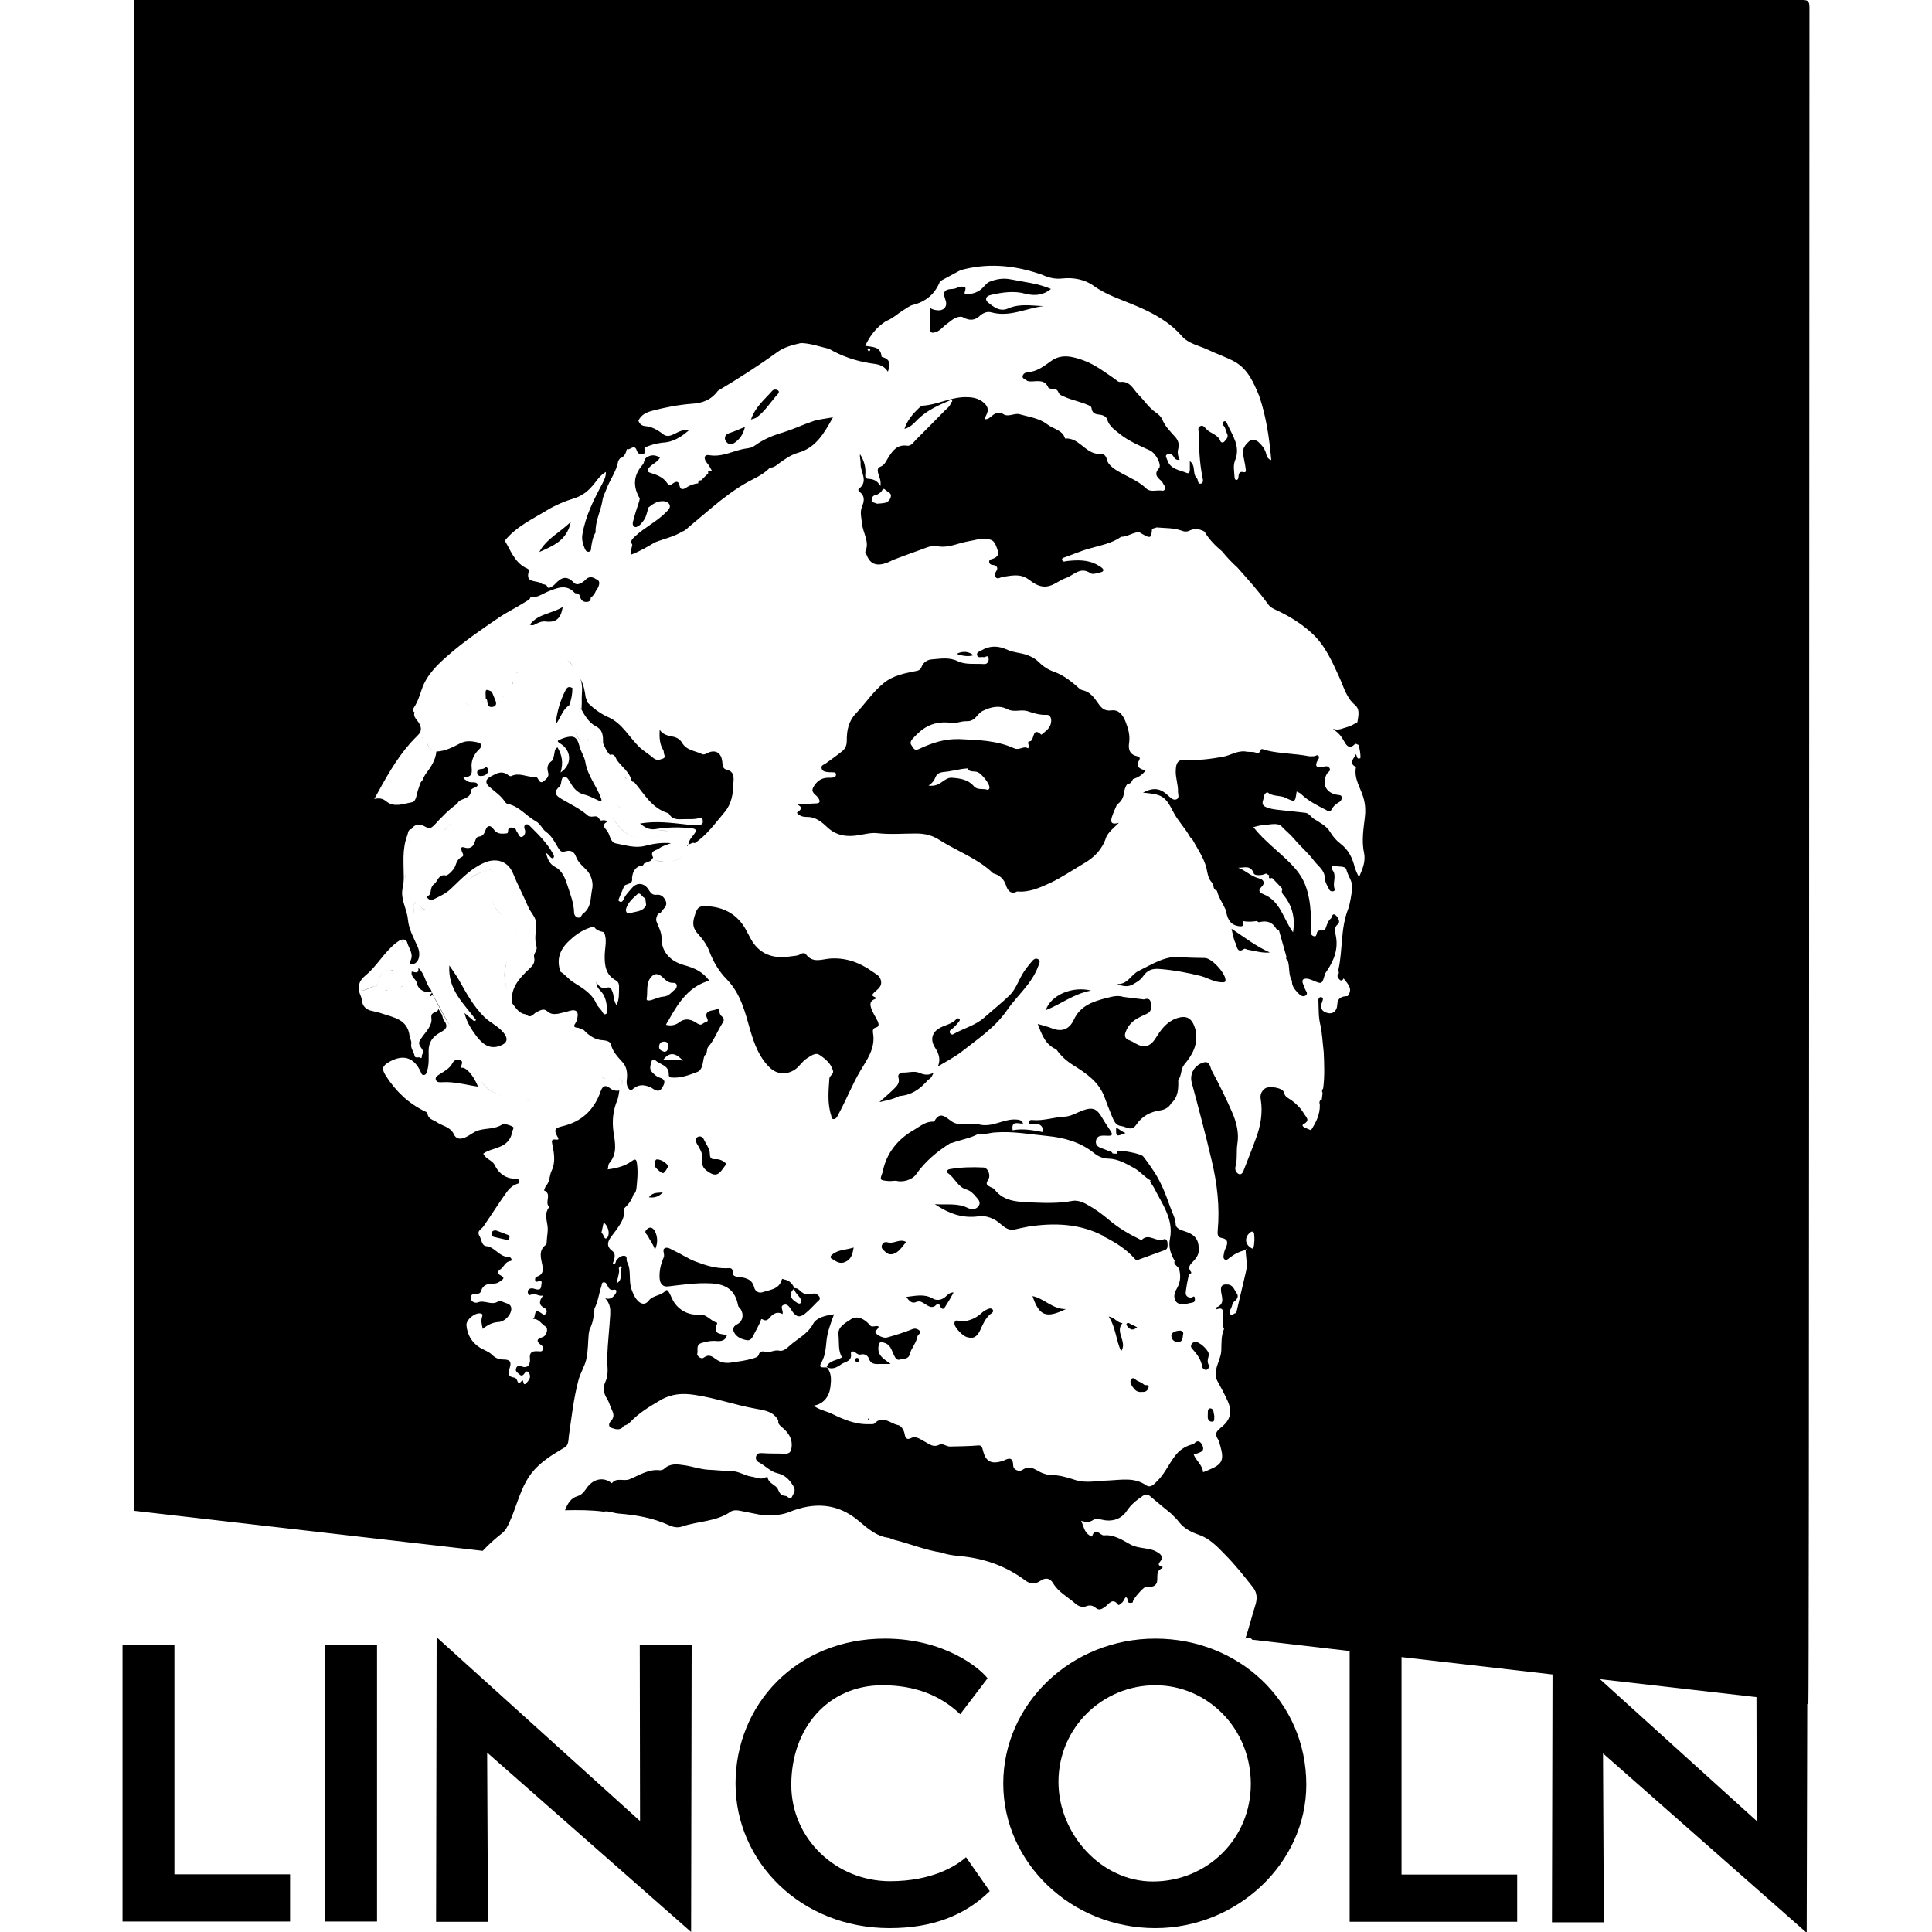 <?xml version="1.0" encoding="utf-8"?>
<!-- Generator: Adobe Illustrator 26.0.3, SVG Export Plug-In . SVG Version: 6.00 Build 0)  -->
<svg version="1.1" id="Layer_1" xmlns="http://www.w3.org/2000/svg" xmlns:xlink="http://www.w3.org/1999/xlink" x="0px" y="0px"
	 viewBox="0 0 700 700" style="enable-background:new 0 0 700 700;" xml:space="preserve">
<g>
	<polygon points="63.2,595.9 44.4,595.9 44.4,696.2 105.1,696.2 105.1,679.1 63.2,679.1 	"/>
	<rect x="117.8" y="595.9" width="18.8" height="100.3"/>
	<polygon points="231.9,659.8 158.2,593.2 158,696.3 176.8,696.3 176.5,635 250.4,700 250.6,595.9 231.8,595.9 	"/>
	<path d="M322.5,681.6c-19.6,0-35.8-15.4-35.8-34.9c0-20.8,13.5-36.1,33-36.1c11.9,0,21.1,3.7,28.2,10.5l9.9-13
		c-2.4-3.3-15.2-14.4-37.2-14.4c-32.1,0-54.1,24-54.1,52.5c0,28.4,23.7,52.4,55.8,52.4c15.4,0,27.2-4.5,36.3-13.4l-8.6-12.3
		C346.7,675.9,337.9,681.6,322.5,681.6z"/>
	<path d="M418.6,593.7c-30.6,0-55.1,23.7-55.1,52.5c0,28.6,24.5,52.4,55.1,52.4c29.6,0,54.7-23.5,54.7-52
		C473.3,616.4,448.8,593.7,418.6,593.7z M417.7,681.7c-18.7,0-34.2-17.2-34.2-36.1c0-19.6,15.9-35,35.1-35
		c18.7,0,34.6,15.4,34.6,35.8C453.2,666.1,437.5,681.7,417.7,681.7z"/>
	<path d="M310.6,492c-0.4,0-0.7,0.2-0.7,0.6c-0.1,0.6,0.2,0.8,0.7,0.9c0.4-0.1,0.7-0.2,0.7-0.6C311.3,492.4,311.1,492.1,310.6,492z"
		/>
	<path d="M332.9,481.9c-1-0.7-1.8-0.6-2.9-0.1c-2.8,1.1-5.7,2-8.6,2.8c-1.7,0.5-4.9-1.6-4.2-2.3c2.2-2.2,0.8-1.9-1-1.7
		c-0.9,0.1-1.3-0.9-1.9-1.4c-1.8-1.7-4.2-2.5-6-1.2c-1.9,1.3-4.9,2.7-4.5,5.7c0.3,2.8-0.2,5.8,1.3,8.1c-2,1.2-4.6,1-5.6,3.5
		c2,1.1,3.8,0.1,5.3-1c1.4-1,4-1,3.5-3.9c-0.1-0.8,0.9-1,1.6-0.4c0.7,0.6,1.3,1,2.3,0.7c1-0.2,2.2,0.4,2.6,1.5c0.6,2,2.2,2.1,3.8,2
		c1.3,0,2.6,0,4.1,0c-2.4-1.8-4.9-3-4.4-6.4c0.2-1.5,0.6-1.7,2-1.3c2.3,0.6,2.7,2.6,3.5,4.3c0.5,1,1,2.2,2.3,1.8
		c1.2-0.4,3,0,3.5-1.9c0.6-2.3,2.4-4.1,2.8-6.5C332.7,483.3,334.3,482.9,332.9,481.9z"/>
	<path d="M306.3,457.2c2.2-1,2.6-2.9,3-5.2c-2.8,0.9-5.5,0.7-7.7,2.5c-1,0.8-0.8,1.3,0,1.7C303,457.1,304.4,458.1,306.3,457.2z"/>
	<path d="M314.5,514c0,0.1,0,0.3,0,0.4c0.1,0,0.3,0,0.4,0c0-0.1-0.1-0.3-0.2-0.4C314.7,513.9,314.5,513.9,314.5,514z"/>
	<path d="M348.6,380.9c5.7-4.5,11.9-8.6,16.2-14.8c3.7-5.4,9.1-9.7,11.4-16.1c0.3-0.8,0.9-1.8,0-2.4c-0.8-0.6-1.7-0.1-2.3,0.7
		c-1.3,1.5-2.5,3-3.5,4.7c-1.5,2.6-2.5,5.6-4.7,7.7c-2.9,2.8-6.1,5.3-9.1,8c-3.3,2.9-7.6,3.9-11.2,6c-0.4,0.3-0.9,0-1.2-0.4
		c-0.3-0.5,0-1,0.3-1.2c1.2-0.8,2.1-1.9,3-3c0.2-0.3,0.4-0.6,0.1-0.9c-0.3-0.3-0.7-0.3-1-0.1c-1.7,2.1-4.4,2.2-6.5,3.6
		c-2.6,1.6-3,4.3-1.3,6.9c1.2,1.9,2.2,4.1,1,6.8C342.8,384.6,345.9,383,348.6,380.9z"/>
	<path d="M323.6,394.8c-1.5,1.5-3.1,2.8-5,4.5c2.8-0.6,5.2-1.1,7.3-2.2c4.4-0.3,7.6-2.6,10.4-5.9c1.2-0.5,1.5-1.7,2-2.6
		c-1.7,1.1-3.4,0.9-5.2,0.1c-1.9-0.8-4,0-6-0.1c-0.8,0-1.9,0.6-1.6,1.7C326.2,392.5,324.8,393.6,323.6,394.8z"/>
	<path d="M345.5,468.2C345.5,468.2,345.5,468.2,345.5,468.2c0.1-0.1,0-0.2,0-0.2C345.5,468.1,345.5,468.2,345.5,468.2z"/>
	<polygon points="360.7,474 360.8,474 360.7,473.9 	"/>
	<path d="M386.2,474.3c-4.8,0.1-7.8-3.8-12.1-4.7C376.5,476.8,379,477.8,386.2,474.3z"/>
	<path d="M357.1,474.7c-0.5,0.2-0.9,0.6-1.3,0.9c-1.9,1.8-3.9,2.7-6.3,3.1c-0.8,0.1-1.6,0-2.4-0.2c-0.7-0.2-1.2,0.1-1.3,0.9
		c-0.2,1.4,3.3,5.2,5.2,5.2c2.4,0.6,3.5-1.2,4.4-3.2c0.8-1.8,1.6-3.5,3.1-5c0.5-0.5,1.9-1,1.1-2
		C358.9,473.7,357.9,474.3,357.1,474.7z"/>
	<path d="M342.5,469.9c-1.4,1.2-3.2,1.4-4.5,0.6c-3.1-1.8-6.2-1-9.6-0.6c0.9,1.4,2,2.5,3.4,1.9c1.5-0.7,2.4,0.1,3.4,0.7
		c1.3,0.8,2.6,1.8,4.1,0.2c0.3-0.4,0.8-0.5,1.1,0.1c1.3,2.9,2,0.6,2.7-0.4c0.9-1.3,1.6-2.7,2.4-4.1
		C344.1,468.2,343.3,469.2,342.5,469.9z"/>
	<path d="M301.2,404.3c0.1,0.4-0.1,0.9,0.5,1.1c0.6,0.2,1.1-0.1,1.4-0.5c0.4-0.5,0.6-1.1,0.9-1.6c2.7-5,4.8-10.4,7.7-15.3
		c2.5-4.2,5.6-8.3,4.6-13.8c-0.1-0.8-0.1-1.6,1-1.9c1.3-0.3,1.1-1.2,0.8-2.1c-0.4-0.9-0.9-1.7-1.4-2.6c-1.9-3.6-1.8-4.9,0.7-5.8
		c0.1-0.9-2.5-0.5-0.6-2.3c0.8-0.8,3.3-2.1,2.2-4.8c-0.6-1.5-1.9-1.9-2.8-2.6c-4.6-3.3-9.6-5.2-15.4-4.8c-3,0.2-6.4,1.9-8.9-1.7
		c-0.2-0.3-1.2-0.3-1.5-0.1c-1.4,1-3.1,0.8-4.6,1.1c-5,0.7-9.5-0.5-12.6-4.6c-1.6-2.1-2.5-4.8-4.1-7c-2.9-4-7-6.2-12.1-6.6
		c-3.8-0.3-4.3,0.1-5.4,3.7c-0.8,2.7-0.5,4.4,1.5,6.5c1.6,1.8,3.1,3.8,4,6.3c1.4,3.7,3.5,7.2,6.3,10c5.1,5.3,6.6,12,8.5,18.6
		c1.5,5,3.2,9.6,7,13.3c2.6,2.5,6,2.7,9,0.8c1.7-1.1,2.7-3,4.4-4.1c1.5-0.9,3.1-2.3,4.6-1.3c2.1,1.4,4.2,3.1,4.9,5.7
		c0.4,1.2-1.1,1.7-1.3,2.8C300.2,395.3,299.7,399.8,301.2,404.3z"/>
	<path d="M324.8,453.8c1.5-1,2.4-2.5,3.5-3.8c-2.2-1.3-4.2,0.6-6.3,0.2c-0.9-0.2-1.7-0.4-2.3,0.6c-0.7,1.2,0.1,1.9,0.8,2.5
		C321.7,454.7,323.2,454.8,324.8,453.8z"/>
	<path d="M240.4,425c0.8-0.5,1.2-1.6,1.8-2.5c-1-1.3-2.2-2.1-3.7-2.4c-1.6-0.3-0.9,1.4-1.3,2.1C236.9,422.7,239.8,425.4,240.4,425z"
		/>
	<path d="M166.3,355.1c-0.9-1.6-2.1-3.2-3.5-5.3c-0.6,9,5.5,14,9.7,19.8c-0.2,0.1-0.4,0.3-0.7,0.4c-1.1-0.9-2.1-1.8-3.5-3
		c0.8,3.5,2.6,6.1,4.4,8.5c2,2.6,4.6,4.9,8.5,3.4c2.7-1,3-2.6,1.2-4.8c-1.9-2.3-4.7-3.5-6.8-5.5C171.6,364.7,169,359.9,166.3,355.1z
		"/>
	<path d="M447.7,341.8c0.5,1.1,0.5,3.8,3.1,2c0.2-0.2,0.8,0.2,1.3,0.3c2.6,0.4,5.2,1.3,8,1c-5-2.2-9.2-5.5-13.9-8.6
		C446.7,338.5,446.9,340.3,447.7,341.8z"/>
	<path d="M352.7,237.4c-1.7-1.4-3.9-1.6-6.1-0.5C348.6,237.7,351.1,238,352.7,237.4z"/>
	<path d="M281.8,142.8c0.3-0.3,0.7-1,0-1.4c-0.6-0.4-1.6-0.3-2,0.2c-2.7,3.1-6.1,5.7-7.7,10.4c1-0.3,1.4-0.4,1.8-0.6
		C277.2,149.1,279.2,145.6,281.8,142.8z"/>
	<path d="M194.5,225.9c1-0.5,2.1-0.9,3.3-0.7c3.7,0.4,5.4-1.1,6.1-5.3c-4,2.5-8.9,2.4-11.9,6.4C193,226.9,193.7,226.3,194.5,225.9z"
		/>
	<path d="M338.4,120.5c2-0.3,3.1-2,4.6-3.1c1.7-1.2,3.2-2.9,5.6-2.6c2.1,1.2,4.1,1.6,6.1-0.1c0.1,0,0.2-0.1,0.2-0.2
		c1.3-1.1,2.7-1.8,4.4-1.3c6.6,1.8,12.6-1.6,18.9-2.3c-4.3-0.1-8.6-1-12.8,0.8c-3,1.4-5.3-0.4-7.4-2.1c-1.2-1-0.9-2.3,0.9-2.7
		c4.1-1,8.6-1.6,12.5-0.5c3.9,1,6.8,0.4,9.4-1.7c-4.6-2-9.7-2.5-14.7-3.5c-2.7-0.5-5.1-0.1-7.6,0.9c-1.3,0.6-1.9,1.8-3,2.7
		c-1.6,1.3-3.6,1.8-5.5,1.8c-1.3,0,0.4-1.9-0.4-2.6c-1.8-0.6-3.1,0.7-4.5,0.7c-3.3,0.1-3.5,1.4-2.5,4.1c0.8,2.3-0.7,3.9-3.1,3.6
		c-0.9-0.1-1.8-0.3-2.6-0.9c0,2.6,0,5,0,7.5C337.1,119.7,336.9,120.8,338.4,120.5z"/>
	<path d="M195.4,200c4.9-2.2,10-4.1,11.4-10.9C202.7,193,197.9,195.3,195.4,200z"/>
	<path d="M234.5,445.3c-1.5,1.2-0.1,1.8,0.4,2.8c0.6,1.4,1.7,2.5,2.4,4.7c1.2-2.6,0.9-4.7,0.1-6.5C237,445.5,236,444,234.5,445.3z"
		/>
	<path d="M406.7,479.4c-1.9-0.1-2.9-2.1-5-2.4c2.6,4,2.6,8.5,4.5,12.6C408.6,486.2,403.8,482.6,406.7,479.4z"/>
	<path d="M235.1,433.8c2.2,0.3,3.6-0.3,5.1-1.8C238.4,432.3,236.6,431.8,235.1,433.8z"/>
	<path d="M294.3,468.8c-2,0.6-3.4-0.1-4.7-1.4c-0.6-0.6-1.2-0.7-1.9-0.7c0,0,0,0,0,0c0,0,0,0,0,0c0,0,0,0,0,0
		c0.1,1.6,1.6,2.5,2.3,3.8c0.2,0.5,0.6,1,0.2,1.5c-0.5,0.6-1.1,0.2-1.6-0.1c-2.5-1.5-2.8-3.3-0.8-5.1c0,0,0-0.1,0-0.1c0,0,0,0,0,0
		l0,0c0,0,0,0,0,0c-0.7-1.6-1.8-2.8-3.6-3.1c-0.3,0-0.8-0.6-1,0.2c-1,3.4-4.3,3.5-6.9,4.4c-1.5,0.5-2.7-0.5-3-1.6
		c-0.7-2.9-2.6-3.5-5.1-3.9c-1.1-0.1-2.8-0.1-2.7-1.6c0-2-1.1-1.6-2.3-1.6c-4,0.1-7.8-1.1-11.4-2.5c-2.4-0.9-4.7-2.5-7.1-3.6
		c-1.2-0.5-2.4-1.5-3.4-1.3c-1.8,0.4-0.3,2.2-0.8,3.4c-1.1,2.5-1.7,5-1.5,7.8c0.2,1.9,1.2,3,3,2.8c5.2-0.6,10.4-1.4,15.7-1.1
		c5.6,0.3,8.7,2.6,9.7,7.9c0.1,0.7,0.7,1,1,1.5c1.2,2,0.7,4.4-1.3,5.4c-1.4,0.7-1.7,1.7-1.2,2.8c0.9,1.9,2.9,2.7,4.8,3
		c1.5,0.2,2-1.3,2.6-2.4c0.8-1.4,1.5-2.9,2.2-4.3c0.2-0.3,0.1-1.2,0.7-0.9c2,1.2,2.6-0.8,3.6-1.5c1.3-1,2.4-1.1,3.7-0.4
		c0.5-1.2-1.1-2.7,0.4-3.3c1.6-0.6,2.2,1,3,2.1c0.2,0.2,0.3,0.5,0.5,0.7c1.2,1.4,2.2,1.9,4.1,0.5c1.7-1.3,3.1-2.9,4.6-4.4
		c0.5-0.5,1.4-0.9,0.7-2C295.9,468.6,295.1,468.5,294.3,468.8z"/>
	<path d="M228.8,200.9c3.1-1.2,5.8-2.8,8.5-4.4c3.3-1.3,6.8-2,9.9-3.9c1.2-0.4,2-1.4,3-2.2c7.3-6,14.1-12.5,22.7-16.8
		c2.2-1.1,4.4-2.4,6.1-4.2c1.3,0.1,2.2-0.7,3.1-1.4c2.2-1.6,4.4-3.2,7.2-4c6.3-1.8,9.3-7,12.5-12.8c-2.7,0.5-4.9,0.7-6.9,1.3
		c-3.9,1.3-7.6,3.1-11.6,4.3c-3.4,1-6.9,2.5-9.9,4.7c-0.8,0.6-2,0.9-3,1c-4.5,0.6-8.6,3.3-13.5,2.4c-1.8-0.3-2.1,1.3-0.7,2.9
		c0.7,0.8,1.2,1.8,1.7,2.7c-0.1,0-0.2,0.1-0.3,0.2c-1.1-0.6-1.1,0-1,0.8c-0.8,0.8-1.7,1.6-2.5,2.5c-0.7,0-1.2,0.2-1.1,1.1l0.1,0.1
		l-0.1-0.1c-1.6,0.2-3.1,0.7-4.4,1.6c-0.9,0.6-2.1,1-2.4-0.8c-0.3-1.7-1.3-1.5-2.3-0.8c-0.8,0.6-1.4,1.1-2.2-0.1
		c-1.4-2.1-3.6-2.9-5.8-3.6c-1.9-0.5-1.3-1.3-0.5-2.2c1.1-1.2,2.9-1.8,3.7-3.4c-1.7-1.1-3.3-1.1-4.9,0c-0.9,0.6-0.7,1.8-1.3,2.5
		c-3.4,3.8-3.7,7.9-1.1,12.3c-0.1,0.3-0.1,0.7-0.2,1c-0.8,2.4-1.6,4.8-2.2,7.2c-0.2,0.6-0.3,1.5,0.4,2c0.7,0.5,1.3-0.2,1.9-0.5
		c0.4-0.3,0.7-0.7,1-1.1c1.4-1.5,1.7-3.4,2.2-5.3c1.4-1.1,2.9-2.2,4.7-2.3c1.1-0.1,2.3,0.1,2.9,1.1c0.6,1-0.2,1.9-0.9,2.6
		c-3.4,3.6-8,5.7-11.6,9.1c-1.1,1.1-1.7,1.6-0.9,3C228.9,198.6,228.3,199.6,228.8,200.9z"/>
	<path d="M263.7,160.6c0.8,0.6,1.8,0.3,2.5-0.2c1.8-1.3,3.1-3,3.7-5.7c-2.1,0.8-3.7,1.6-5.3,2.1c-0.9,0.3-1.7,0.6-1.9,1.6
		C262.5,159.3,263,160.1,263.7,160.6z"/>
	<path d="M256.5,424.5c2.1,1.4,3.4,1.6,5-0.5c0.6-0.8,1.2-1.6,1.7-2.3c-1.1-1.1-2.4-1.8-4-1.7c-1.3,0.1-2-0.3-2-1.8
		c0-2.1-1.4-3.6-2.2-5.4c-0.4-0.9-1.4-1.4-2.3-0.8c-0.9,0.5-0.7,1.5-0.2,2.4c1,1.6,2.1,3.5,2,5.1
		C254.2,421.8,254.4,423.1,256.5,424.5z"/>
	<path d="M407.8,410.5c-1.2-0.4-2.2-1.3-3.4-2C404.3,411.9,404.4,411.9,407.8,410.5z"/>
	<path d="M425.9,369.1c-3.5,1.4-5.4,4.2-7.3,7.2c-1.9,3-4.2,3.5-7.3,1.7c-0.6-0.4-1.2-0.7-1.9-1c-1.9-0.6-2.2-1.7-1.4-3.5
		c0.6-1.4,1.4-2.5,2.6-3.5c1.5-1.2,3.2-1.9,4.9-2.7c2-0.9,1.6-2.6,1.4-4.2c-0.3-1.5-1.4-1.3-2.5-1c-2.5-0.3-4.9-0.6-7.4-0.9
		c-2.1-0.7-4.1-0.1-6.1,0.4c-4.8,1.2-9.5,2.8-11.8,7.8c-1.6,3.5-4.3,4.6-7.9,3.2c-1.5-0.6-3.1-1-5.2-1.6c1.5,4,2.8,7.5,6.7,9.2
		l0.1,0.1c1.6,2.3,3.6,4.1,6,5.6c4.6,2.9,9.2,5.9,11.3,11.4c0.9,2.4,1.8,4.8,2.8,7.2c0.7,1.6,1.3,3.3,3.4,3.5
		c1.8,0.2,3.6,2.1,5.4-0.5c2-3,5-4.7,8.7-5.2c1.5-0.2,3.1-1,3.9-2.5c2.6-2.3,2.7-5.3,2.6-8.5c1.3-1.6,0.8-3.9,2.2-5.6
		c2.9-3.5,5.1-7.2,4.1-12.4C432.1,369,430.1,367.5,425.9,369.1z"/>
	<path d="M378.9,366c5.4-2.1,10-5.9,16.4-7.1C388.6,357.2,380.7,360.5,378.9,366z"/>
	<path d="M412,480.9c-0.8-0.4-1.4-0.8-2.1-1c-0.5-0.2-1-0.9-1.6-0.4c-0.4,0.3-0.1,0.7,0.2,1.1C409.5,481.8,410.5,482.2,412,480.9z"
		/>
	<path d="M297.7,278.4c0.2,0.9,1,1.2,1.9,1.3c0.5,0.1,1.1,0.1,1.6,0.1c0.7,0.1,1.7-0.2,1.7,0.8c0,1.1-1,1.1-1.8,1.2
		c-0.4,0-0.7,0-1.1,0c-2.5,0-4.2,1.4-5.3,3.4c-1.1,2,0.9,2.6,1.7,3.8c1,1.5,0.7,2.1-1,2.1c-2.1,0.1-4.2,0.2-6.5,0.4
		c2.5,1.2,0.8,2.2-0.2,3c1,1.2,2.4,1.5,3.5,1.5c3.3-0.1,5.5,1.8,7.5,3.7c3.4,3.2,7.3,3.6,11.5,2.9c2.3-0.4,4.6-1,6.9-0.7
		c4.6,0.5,9.2,0.1,13.7,0.1c3.6,0,6.1,0.7,9,2.6c6.2,3.9,13.3,6.4,18.8,11.6c0.1,0.1,0.1,0.1,0.2,0.2c2.5,0.7,4,2.1,4.8,4.7
		c0.5,1.5,1.7,3.1,3.9,1.9c4.3,0.4,8.1-1.3,11.8-3c4.3-2,8.2-4.7,12.3-7.1c4-2.3,6.8-5.2,8.2-9.6c0.9-1.9,2.6-3.2,4.6-5.2
		c-2.9,0.9-3-0.4-2.6-1.9c0.5-1.6,1.2-3.1,1.9-4.7c1.5-1,2.3-2.4,2.5-4.1c0.2-1.2,0.5-2.4,1.3-3.4c0.8,0,1.3-0.3,1.6-1
		c0.1-0.2,0.3-0.5,0.4-0.7c1.8-0.6,3.4-1.5,4.6-3.2c-2.2-0.4-3.7-1.3-2.3-3.8c0.4-0.8-0.1-1.2-0.8-1.3c-2.7-0.6-3.3-2.5-2.9-4.9
		c0.4-2.8-0.4-5.4-1.4-7.9c-0.9-2.1-2.3-4.2-5.1-3.8c-2.3,0.3-3.5-0.8-4.6-2.4c-1.5-2.1-2.9-4.3-5.7-4.9c-0.4-0.1-0.9-0.3-1.2-0.6
		c-2.8-2.5-5.6-4.8-9.2-6.1c-2-0.7-3.8-1.8-5.4-3.4c-1.9-1.9-4.4-2.9-7.2-3.4c-1.6-0.3-3.2-0.6-4.6-1.3c-3.2-1.4-6.2-1.4-9.2,0.4
		c-0.7,0.4-1.7,0.6-1.5,1.6c0.3,1.3,1.5,0.6,2.3,0.8c0.6,0.2,1.8-1.1,1.9,0.5c0.1,1-0.4,2.1-1.7,2c-3.2-0.2-6.8,0.3-9.4-1
		c-3.3-1.6-6.3-0.9-9.4-0.7c-1.7,0.1-3.2,1.1-3.8,2.7c-0.5,1.3-1.3,1.4-2.4,1.6c-3.9,0.8-7.8,1.5-11.2,4.2c-4,3.2-6.7,7.4-10.1,11
		c-2.8,2.9-3.4,6.2-3.4,9.8c0,1.7-0.4,3-1.7,4c-2,1.6-4.1,3.1-6.2,4.6C298.3,277.1,297.4,277.4,297.7,278.4z M358.5,285.5
		c0,0.3-0.5,0.7-0.6,0.7c-1.7-0.7-3.7,0.3-5.2-1.5c-2-2.3-5-2.7-7.8-2.9c-2.1-0.2-3.6,2-5.6,2.6c-0.9,0.3-1.7,0.4-2.9,0.2
		c1.4-0.8,2.1-1.9,2.6-3.1c0.8-2,3-1.7,4.7-2c1.6-0.3,3.3-0.6,4.9-0.9c0.6-0.1,1.3-0.1,1.9-0.2c0.8,1.6,2.5,0.8,3.8,1.4
		C355.6,280.3,358.7,284,358.5,285.5z M330.8,267.5c3.3-3.6,6.8-6.2,13-5.7c1.6,0.8,4.1-0.6,6.5-0.5c3.1,0.1,3.7-2.7,5.7-3.7
		c3.1-1.5,6-2.2,9.1-0.6c2.4,1.2,4.9-0.1,7.3,0.7c2.1,0.7,4.3,1.4,6.7,1.3c1.8-0.1,2,1.9,1.6,3.3c-0.4,1.6-1.8,2.6-3,3.6
		c-0.1,0.1-0.4,0.3-0.4,0.3c-3.6-3.3-2.3,2.7-4.4,2.4c-0.5-0.1-0.4,0.9-0.2,1.4c0.2,0.5-0.1,1.2-0.3,1.1c-1.6-1-3,0.9-5,0
		c-6.2-2.8-12.9-3-19.7-3.3c-5.4-0.2-10.1,1.4-14.8,3.6c-1.7,0.8-2-0.5-2.6-1.3C329.7,269.3,329.8,268.6,330.8,267.5z"/>
	<path d="M436.5,347.1c-2.7-0.1-5.4,0-8.1-0.3c-5.9-0.8-10.8,2.5-15.9,5c-2.7,1.3-4,5.1-7.9,4.7c1.9,0.7,3.8,1.3,5.8,0.2
		c1.4-0.8,2.8-1.6,3.7-2.9c1.6-2.3,3.3-3,6.3-2.7c5,0.4,9.8,1.3,14.6,2.5c2.6,0.7,5,2.3,7.8,2.3c1,0,1.3-0.1,1.2-1.1
		C443.7,352.3,439,347.1,436.5,347.1z"/>
	<path d="M426,443.8c-0.1-2.5-1.3-4.4-2.1-6.7c-1.5-4.3-3.1-8.4-5.5-12.2c-1.3-2-2.7-4-4.2-5.9c-0.7-1-8.1-2.4-9.2-1.9
		c-0.4,0.2-0.4,0.5-0.3,0.9c-0.5,0-1.1,0-1.6-0.1c-0.4-1-1.5-0.8-2.2-1.2c-1.6-0.8-4.2-0.9-3.8-3.4c0.4-2.3,2.7-1.8,4.4-1.8
		c1.5,0,1.7-0.4,0.9-1.7c-1-1.6-2.1-3.1-3-4.7c-2-3.5-3.5-4.1-7.3-2.7c-2.1,0.8-4.1,2.1-6.5,2.2c-3.9,0.2-7.7,1.6-11.6,1.2
		c-0.6-0.1-1.2,0.2-1.3,0.7c-0.1,1,0.9,0.7,1.4,0.7c2.3-0.3,3.8,0.4,3.9,3c-3.7-0.7-7.3-1.4-11.1-0.7c-0.6-3.7,2.1-2.3,3.8-2.4
		c-0.6-1.5-1.7-1.4-2.9-1.5c-4.5-0.1-8.4,3-13.1,1.8c-3.2-0.9-6.8,1-9.9-1.1c-2.2-1.5-4.2-3.9-6.3,0c0,0.1-0.2,0.1-0.2,0.1
		c-2.8-0.2-4.8,1.6-7,2.9c-6.1,3.4-10.1,8.6-11.4,14.9c0,0.2-0.1,0.3-0.1,0.5c-1.1,2.9-1.1,2.9,2,3.2c1,0.1,1.9-0.1,2.9-0.1
		c2.3,0.7,5.8-0.3,7.2-2.3c3.3-4.7,7.6-8.3,12.4-11.3c0.2,0,0.3-0.1,0.5-0.1l0.2,0l0.2-0.1c3.1-1.1,6.4-1.6,9.3-3.2
		c2.1,0.4,4.1-0.4,6.1-0.5c6.4-0.5,12.7,0.7,19,1.3c6,0.6,11.9,2.2,16.8,6.2c1.5,1.2,3.3,2,5.3,2c3.4,0.1,6.3,1.8,9.2,3.4
		c2.2,1.2,3.8,3.3,6,4.5c0,0,0,0,0,0l0,0.1c0,0,0,0-0.1,0c0,0.1-0.1,0.1-0.1,0.2c0,0.1,0.1,0.2,0.1,0.3c0.4,0.7,0.9,1.3,1.3,2
		c2.9,5.9,7.2,11.3,5.8,18.5c-0.6,2.9,0.2,5.5,1.7,8c-0.6,1.6,1.4,1.8,1.7,3.3c0.6,2.7,0.3,4.8-1.1,7.1c-1.4,2.5-0.6,4.8,1.2,5.2
		c1.6,0.4,3.2-0.2,4.8-0.5c0.8-0.2,0.8-0.9,0.7-1.5c-0.1-1.2-0.7-0.4-1.2-0.3c-0.9,0.1-1.9-0.2-2.1-1.4c-0.1-0.5,0.9-6.6,1.3-7
		c0.3-0.2,1-0.3,0.6-0.9c-1.6-2,0.3-3.1,1.3-4.3c0.8-1,1.5-2,1.5-3.3c0.2-3.9-1.1-5.9-5.4-7.2C427.7,445.7,426.1,444.9,426,443.8z"
		/>
	<path d="M421.7,449c-2.7,1.3-5.4-2.4-8,0.2c-0.1,0.1-0.7-0.1-1-0.3c-3.9-1.9-7.6-4.1-11-7c-2.5-2.1-5.1-4-7.9-5.5
		c-1.5-0.9-3.6-1.6-5.2-1.3c-4.7,0.9-9.5,0.8-14.2,0.6c-5-0.3-10.5,0-14.1-4.8c-0.3-0.4-0.9-0.5-1.4-0.8c-1.1-0.6-2-0.9-0.9-2.6
		c1.1-1.6,0-4.4-1.7-4.5c-4.1-0.2-8.2-0.1-12.2,0.6c-0.8,0.1-1.5,0.9-0.6,1.5c2.5,1.7,3.5,5,6.7,5.9c1.4,0.4,2.5,1.5,3.4,2.6
		c0.8,0.9,1.9,2,1,3.3c-0.9,1.4-2.5,1.4-3.9,0.8c-3.7-1.9-7.7-1.1-12-1.4c5.1,3.4,10,5.2,15.8,4.4c2.3-0.3,4.4,0.3,6.5,1.6
		c2,1.3,3.6,3.7,6.5,3.2c1.7-0.4,3.5-0.8,5.2-1.1c9.3-1.4,18.5-1.1,27.1,3.4c0,0,0,0,0,0l0,0c0,0,0,0,0,0c0.1,0.3,0.2,0.5,0.5,0.4
		c3.9,2,7.6,4.3,10.6,7.6c0.3,0.3,0.6,0.9,1.3,0.7c3.3-1.2,6.6-2.4,9.9-3.6c1.2-0.5,0.9-1.6,0.9-2.6
		C423,449.5,422.3,448.7,421.7,449z"/>
	<path d="M427.6,482.1c-2.2,0.1-3.3,0.9-3.2,2c0.2,1.5,1.2,2.2,2.6,2.1c1.8-0.1,1.4-1.9,1.7-2.9
		C428.9,482.5,427.9,482.1,427.6,482.1z"/>
	<path d="M414.4,501.6c-0.6-0.6-1.5-0.9-2.3-1.3c-0.7-0.3-1.4-1.6-2.2-0.6c-0.7,0.8-0.1,1.9,0.4,2.7c0.8,1.1,1.6,2.2,3.6,1.9
		c0.8,0.1,1.9-0.2,2.2-1.5C416.6,501.3,414.9,502.2,414.4,501.6z"/>
	<path d="M437.6,512.9c-0.1,0.9,0.1,2.1,1.4,2.2c1.3,0.1,0.8-1.1,1-1.8c-0.3-1.1-0.1-2.9-1.4-3C437.3,510.2,437.7,511.9,437.6,512.9
		z"/>
	<path d="M432.8,486.2c-1,0.3-1.7,1.5-1,2.3c1.8,2,3.4,4,3.8,6.8c0.1,0.5,0.9,1.2,1.6,1c0.5-0.2,1.2-1.3,1.1-1.3
		c-1.3-1.4-0.5-2.9-0.3-4.1C438.1,489.2,434.3,485.8,432.8,486.2z"/>
	<path d="M182.6,252.5c-0.1,0-0.2-0.1-0.3-0.1C182.4,252.5,182.5,252.5,182.6,252.5L182.6,252.5z"/>
	<path d="M165.5,255.7c-0.4,0.2-0.8,0.3-1.3,0.4C164.6,256,165.1,255.9,165.5,255.7z"/>
	<path d="M167.1,295c0.6-0.4,1.2-0.7,1.9-1C168.3,294.3,167.7,294.6,167.1,295z"/>
	<path d="M176,253.1c0.6,0.3,0.5,0.9,0.6,1.4c0.1,1.2,0.7,1.9,2,1.6c1.3-0.3,1.3-1.3,0.9-2.3c-0.4-1-0.9-2.1-1.3-3.2c0,0,0,0,0,0
		C175.8,249.5,175.8,249.5,176,253.1L176,253.1z"/>
	<path d="M152.9,267.6L152.9,267.6c0.1-0.2,0.1-0.4,0-0.5C152.9,267.2,153,267.4,152.9,267.6z"/>
	<path d="M174.9,281.1c1.1-0.2,2-0.8,1.9-2.1c0-0.5-0.2-1.1-1-1c-0.6,1.2-3.1-0.1-2.9,2.1C173.1,281.2,174.1,281.3,174.9,281.1z"/>
	<path d="M177.5,291.2c-0.2,0.1-0.4,0.1-0.6,0.2C177.2,291.3,177.3,291.3,177.5,291.2c1.1-0.4,1.6-1.1,1.2-2.3
		c-0.2-0.5-0.3-1.4-1.2-1.1c-0.5,0.1-0.9,0.2-1.4,0.3c0.5-0.1,0.9-0.2,1.4-0.3c0.9-0.2,1,0.6,1.2,1.1
		C179.1,290.1,178.6,290.8,177.5,291.2z"/>
	<path d="M171.7,293.3c1.5-0.3,3-1,4.4-1.6C174.7,292.3,173.2,293,171.7,293.3z"/>
	<path d="M187.1,335.1c-0.1-1-0.3-1.8-0.7-2.4C186.8,333.3,187,334.1,187.1,335.1c0.1,1.8,0,3.6-0.3,5.4
		C187.1,338.7,187.2,337,187.1,335.1z"/>
	<path d="M163.7,298.1c-0.4,0.4-0.8,0.9-1.3,1.3c-0.6,0.6-1.2,1.2-1.8,1.9c0.6-0.6,1.2-1.3,1.8-1.9
		C162.8,299,163.2,298.6,163.7,298.1z"/>
	<path d="M152.6,257.3c2.6-1.8,5.4-1.5,8.3-1.2C158,255.8,155.2,255.5,152.6,257.3z"/>
	<path d="M183.8,358.9c-1.1-3.6-1.5-7.2,0.1-10.9C182.2,351.8,182.7,355.4,183.8,358.9z"/>
	<path d="M168.7,254.9c0.5,0.1,0.9,0.4,1.5,0.8c1.1,0.8,2.1,1.2,2.9,1.3c-0.8-0.1-1.8-0.5-2.9-1.3
		C169.6,255.3,169.1,255,168.7,254.9z"/>
	<path d="M145.2,357.6c-0.1,0-0.2,0.1-0.3,0.1C145,357.7,145.1,357.7,145.2,357.6c0.6-0.2,1.1-0.4,1.1-1
		C146.3,357.2,145.8,357.5,145.2,357.6z"/>
	<path d="M210.4,268.8c0-0.1-0.1-0.1-0.1-0.2c-0.9-1.3-1.6-2.6-2.2-4c0.6,1.4,1.4,2.7,2.2,4C210.3,268.7,210.3,268.8,210.4,268.8z"
		/>
	<path d="M184.2,447.5c-1.5-0.6-3.1-1.2-4.5-1.7c-0.8,0-1.3,0.1-1.4,0.7c-0.1,0.7-0.1,1.5,0.8,1.7c1.5,0.3,2.9,0.7,4.4,1
		c0.5,0.1,0.9,0,1-0.6C184.7,448.2,184.6,447.7,184.2,447.5z"/>
	<path d="M139.3,358.8c0.3,0.2,0.8,0.1,1.3,0.1c0.2-0.1,0.5-0.1,0.7-0.2c-0.2,0.1-0.5,0.1-0.7,0.2
		C140.1,358.8,139.6,359,139.3,358.8z"/>
	<path d="M144.5,355.4c-0.8,0.3-1.6,0.6-2.3,0.9C142.9,356,143.7,355.7,144.5,355.4c0.3-0.1,0.6-0.1,0.9-0.1
		C145.1,355.3,144.8,355.3,144.5,355.4z"/>
	<path d="M142.7,351.4c-0.4,0.1-0.9,0.1-1.3,0c-2.5-0.2-3.5,1.6-4.1,3.3c-0.4,1-0.4,2.7-1.2,2.7c-2-0.1-3.6,2-5.6,1.3
		c2,0.6,3.6-1.5,5.6-1.3c0.8,0.1,0.8-1.7,1.2-2.7c0.7-1.8,1.6-3.5,4.1-3.3C141.8,351.4,142.3,351.4,142.7,351.4z"/>
	<path d="M207.5,241.7c0,0.2,0.1,0.4,0.1,0.6C207.6,242.1,207.6,241.9,207.5,241.7c-0.2-1-1.3-2.3-2.1-2.4
		C206.3,239.4,207.3,240.6,207.5,241.7z"/>
	<path d="M212.9,267.7c0.1,0.3,0.2,0.7,0.3,1C213.1,268.4,212.9,268,212.9,267.7c-0.2-1.2-0.6-2.4-1-3.5
		C212.3,265.3,212.7,266.5,212.9,267.7z"/>
	<path d="M186.8,244.1c0.2-0.2,0.6-0.4,1-0.5C187.3,243.7,187,243.9,186.8,244.1z"/>
	<path d="M186.7,244.2C186.7,244.2,186.7,244.1,186.7,244.2C186.7,244.1,186.7,244.2,186.7,244.2z"/>
	<path d="M185.7,246.9c0.2-1,0.3-2.1,1-2.7C186,244.8,185.9,245.9,185.7,246.9c-0.1,0.3-0.1,0.7,0,1.1
		C185.7,247.6,185.7,247.3,185.7,246.9z"/>
	<path d="M186,250.4c0.1,1.3-0.1,1.9-0.8,2.2C185.9,252.3,186.1,251.7,186,250.4z"/>
	<path d="M206.2,255.6c0,0.5,0,1,0,1.4C206.2,256.6,206.2,256.1,206.2,255.6c0.8-2,1.2-4.2,1.2-6.3c0,0,0,0,0,0
		c-1.2-0.7-1.9-0.4-2.5,0.8c-1.9,3.7-3.1,7.6-3.6,12.4C203.3,259.9,203.8,257,206.2,255.6z"/>
	<path d="M210,258.1c0-0.5,0.1-1,0.4-1.5c1.4,2.5,2.8,5.1,5.4,6.5c2.8,1.4,2.7,3.7,2.7,6.2c0,0,0,0,0,0c0.7,1.5,1.3,3,2.5,4.2
		c0,0.2,0,0.3,0,0.5c0-0.1,0-0.3,0-0.5c1.8-0.6,2,1.2,2.6,2c1.7,2.4,4.4,4.1,5.2,7.2c0,0,0,0,0,0c0.1,0.2,0.2,0.3,0.3,0.5
		c-0.1,0.2-0.1,0.4-0.2,0.6c0.1-0.2,0.1-0.4,0.2-0.6c0.2,0.1,0.6,0,0.7,0.2c3.6,4.2,6.3,9.4,12.2,11.2c0.2,0,0.3,0.2,0.4,0.3
		c1.2,2.1,3.2,2,5.1,1.9c1.9-0.1,3.9,0.2,5.8-0.4c0.8-0.2,1.2-0.1,1.3,0.8c0.1,0.7,0.1,1.5-0.9,1.6c-1.4,0-2.9,0.1-4.3,0
		c-5.8-0.6-11.6-1.5-17.5-0.4c1.6,1.3,3.3,2.4,5.6,2c4.3-0.7,8.6-0.8,13-0.3c2.3,0.2,1.7,1.2,0.8,2.4c-0.8,1-1.7,2-1.9,3.4
		c0.8,0.1,1.4-0.9,2.3-0.4c4.4-2.9,7.4-7.2,10.8-11.2c2.6-3.1,3.1-6.6,3.2-10.4c0.2-2.3,0.4-4.4-2.6-5.1c-1.2-0.3-1.3-1.5-1.4-2.7
		c-0.3-3.6-2.8-4.8-5.9-3c-0.3,0.2-0.9,0.3-1.3,0.2c-2.5-1.3-5.7-1.3-7.4-4.2c-0.7-1.2-1.8-1.9-3.3-2.2c-1.7-0.3-3.6-0.7-4.8-2.5
		c-0.1,2.7-0.1,5.2,1.4,7.5c0,0.2,0,0.3,0.1,0.5c-0.1,0.8,0.9,2-0.2,2.4c-1,0.4-2.3,0.9-3.5-0.1c-1.5-1.3-3.3-2.4-4.8-3.7
		c-4-3.7-6.4-8.9-11.7-11.2c-2.7-1.2-5.1-3-7.3-5.1c-0.3-0.7-0.5-1.3-0.8-2c-0.3-2.3-0.7-4.6-1.9-6.7c1.1,2.8,0.3,5.6,0.5,8.4
		c0,0.8-0.1,1.6-0.1,2.4C210,257.2,209.9,257.7,210,258.1z"/>
	<path d="M223.6,291.5c0.6,0.6,1.2,1.4,1.9,1.9C224.8,292.9,224.2,292.2,223.6,291.5z"/>
	<path d="M228.5,282.8c-0.5,0.1-0.9-0.2-1.3-0.5c-0.5-0.3-1.1-0.9-1.6-1.4c0.5,0.4,1.1,1,1.6,1.4C227.6,282.6,228,282.9,228.5,282.8
		z"/>
	<path d="M221.6,289.8c0.3-0.1,0.5-0.1,0.7-0.1C222.2,289.7,221.9,289.7,221.6,289.8c-0.5,0.2-0.8,0.7-0.9,1.2
		C220.8,290.5,221.1,290,221.6,289.8z"/>
	<path d="M218.2,390.4c0.1,0,0.1,0.1,0.2,0.1c0.3,0.2,0.6,0.3,0.9,0.3c-0.3-0.1-0.6-0.2-0.9-0.3
		C218.3,390.5,218.2,390.5,218.2,390.4z"/>
	<path d="M239.9,394.1c1-1.6,1.5-3-1-3.7c-1-0.3-1.8-1.1-2.6-1.9c-1.2-1.2-0.6-2.6-0.2-4c0.2-0.7,0.9-0.8,1.3-0.4
		c1.7,1.7,5.1,1.8,4.9,5.3c0,0.6,0.4,1,1,1c3.3,0.3,6.4-0.9,9.3-2c1.9-0.7,2-3.2,2.4-5.1c0.1-0.3,0.2-0.6,0.3-0.9
		c1.2-0.7,0.5-2.1,1.3-3.1c2.2-2.5,3.3-5.7,5.1-8.5c0.6-0.8,0.8-1.7,0-2.4c-1.1-0.8-1.1-2-1.2-3.1c-0.7,0.3-1.4,0.6-2,0.7
		c-2,0.3-3.3,1-2.2,3.2c0.4,0.9-0.2,1-0.8,1.2c-0.9,0.3-1.3,1.4-2.7,0.5c-1.9-1.3-4.2-2.4-6.7-0.5c-1.3,1-3,1.4-4.8,0.9
		c0.2-0.3,0.3-0.7,0.5-1c0.3-0.4,0.6-0.9,0.8-1.3c3.4-6,7.2-11.7,14.4-13.7c-2.5-3.2-4.8-4.4-9.4-5.7c-4.6-1.3-8-4.7-7.9-9.7
		c0-2.3-1.2-4.2-1.9-6.2c-0.2-1,0.2-1.9,0.7-2.7c0.9,0.1,1.1-0.8,1.6-1.3c0.9-1,1.8-1.9,1-3.5c-0.7-1.4-1.7-2.2-3.3-2
		c-1.5,0.2-2.2-0.9-2.9-2c-1.5-2.3-4.1-2.6-5.9-0.5c-1,1.2-2.2,2.3-2.9,3.8c-0.4,0.9-0.9,2-2.1,0.7c0.7-1.8,1.5-3.5,2.2-5.3
		c1.1-0.8,3.2-0.5,2.8-2.8c0.2-2,0.9-3.7,3-4.4c0.7,0.1,1.1-0.1,1.3-0.8c0.8-0.3,1.6-0.7,2.4-1c2.1-0.4,4.2,0.6,6.3,0.4
		c2.6-0.2,4.7-1.4,6.4-3c-1.7,1.6-3.7,2.8-6.4,3c-2,0.1-4.1-0.8-6.3-0.4c0.3-0.4,1-1,0.9-1.3c-1.3-2.5,1.3-2.4,2.2-3.2
		c1.2-0.9,2.8-1.3,4.3-1.9c-3.3-0.3-6.5,0.2-9.5,1c-3.6,0.9-7-0.3-10.4-0.9c-2.3-0.4-2.1-3.5-3.5-4.9c-1.3-1.4-1.2-2.1,0.2-2.9
		c-0.7-1.3-2.3,0-2.6-0.8c-0.7-1.6-1.7-1.2-2.9-1.1c-0.4,0-1-0.1-1.3-0.3c-2.7-2.4-6-4-9.1-5.8c-1.5-0.9-4.3-2.2-1.3-4.8
		c0.5-0.4,0.6-1.3,0.7-2c0.2-0.7,0.2-1.5,1.2-1.5c0.8,0,1.2,0.7,1.6,1.3c1.3,2.3,2.6,4.4,5.5,5.1c2.1,0.5,4,1.7,6,2.5
		c0.4-0.4,0.2-0.7,0.1-1.1c-1.6-4.5-4.9-8.2-5.7-13.1c-0.3-2-1.7-3.9-2.2-6c-0.4-1.5-1-3.3-2.9-3.3c-1.6,0-3.2,0.6-4.6,1.3
		c-0.7,0.4,0,0.8,0.6,1.2c4.1,2.5,4.4,7.6,0.1,10.5c1.1-3.5,0.5-6.4-1.1-9.1c-1.1,0.5-1,1.6-1.2,2.5c-0.2,0.8-0.3,2-0.9,2.4
		c-1.6,1.2-1.8,2.4-1.3,4.2c0.5,1.5-0.8,2.5-1.8,3.3c-1.1,0.7-1.5-0.4-2-1.2c-0.3-0.5-0.8-0.5-1.4-0.5c-2.7,0-5.4-1.7-8.2-0.3
		c-0.2,0.1-0.8-0.1-1-0.3c-2.4-1.9-4.3-0.7-6.5,0.5c-2.2,1.2-1.6,2.6-0.5,3.6c2,1.8,4.3,3.2,5.8,5.6c0.2,0.3,0.7,0.7,1.1,0.7
		c4.1,0.9,6.6,4.4,10.1,6.3c1.6,0.9,2.4,2.9,3.5,3.7c2.3,1.6,3.3,3.9,4.6,6c0.7,1.1,1.1,1.5,2.4,1.2c1.7-0.5,3.2-0.3,4,1.9
		c0.6,1.7,2,3.1,3.4,4.4c2.2,2,3,5.2,2.4,7.6c-0.6,2.9-0.2,6.4-3.2,8.6c-0.6,0.4-0.7,1.5-1.7,1.5c-1.1-0.1-1.6-1.1-1.6-1.9
		c-0.1-3.4-1.3-6.4-2.3-9.5c-0.9-2.8-1.9-5.6-4.6-7c-2.2-1.2-2.7-3-3.3-5.1c0.7,0.4,1.1,1,1.6,1.5c0.3,0.3,0.7,0.7,1.1,0.3
		c0.4-0.4,0.2-0.8,0-1.2c-2.1-4-5.3-7.1-8.5-10.3c-0.5-0.5-1-0.9-1.7-0.4c-0.5,0.4-0.4,1-0.2,1.5c0.5,1.2,0,2.4-0.9,2.8
		c-1.1,0.4-1.3-1.1-1.9-1.8c-0.3-0.3-0.3-0.9-0.6-1.1c-1.1-0.6-2.6-0.8-2.6,0.6c0,1.3-0.5,1-1.1,1.1c-1.7,0.2-3.1,0-4.2-1.6
		c-1-1.4-2.2-1.6-2.9,0.4c-0.4,1.1-0.9,2.2-2.3,2.3c-1,0.1-1.2,0.9-1.5,1.7c-0.5,1.9-1.7,2.9-3.7,2.3c-1.5-0.5-1.4,0.2-1.1,1.3
		c0.2,0.7,1.1,1.6,0,2.1c-1.5,0.7-1.9,2-2.4,3.4c-0.7,1.6-2.8,3.4-3.3,3.3c-2.8-0.6-2.9,2.1-4.3,3.1c-1.4,1-1,2.6-1.6,3.8
		c-0.3,0.5-1.4,0.6-0.7,1.4c0.6,0.6,1.3,0.8,2.2,0.3c2.2-1.1,4.5-2.1,6.3-3.9c3.6-3.4,7-7.1,11.7-9.2c3.6-1.7,8.5-1.5,10.7,3.8
		c1.6,4,3.7,7.9,5.4,11.9c1,2.4,3.3,4.3,3,6.9c-0.2,2.6-0.7,5.1,0.1,7.7c0.4,1.4-1.2,2.5-0.9,3.8c0.5,2-0.5,3.1-1.8,4.3
		c-3.5,3.3-6.8,6.8-6.2,12.3c0,0,0,0,0,0c1.4,1.7,2.5,3.9,5.1,4.1c1.7,1.8,2.7-0.3,3.8-0.8c1.3-0.6,2.6-1.5,3.9-0.3
		c1.2,1.1,2.4,1.1,3.9,0.9c1.5-0.3,2.9-0.7,4.4-1.1c2.1-0.6,3.1,0.4,2.6,2.5c-0.1,0.7-0.3,1.4-0.7,2c-1.1,1.5,0,1.6,1,1.7
		c0.7,0.3,1.3,0.5,2,0.8c1.9,2,4.1,3.6,7,3.7c1.1,0.1,2.5,0.4,2.8,1.4c0.7,2.8,2.5,4.6,4.3,6.6c1.5,1.6,1.8,4,1.5,6.3
		c-0.2,1.6,0.1,3,1.5,4c2.3-2.3,4.5-2.5,7.4-1.1C237.3,395,238.8,396,239.9,394.1z M224.3,357.4c-0.1,2.2,0.2,4.4-0.9,6.8
		c-1.2-1.7-0.9-3.4-1.5-4.9c-0.5-1.1-0.6-1.9-2.3-1.4c-1.2,0.4-2.9-0.4-3.5-2.2c-0.1,1.3,0.5,2.3,1.2,3c2.1,2,2.5,4.6,2.7,7.3
		c0,0.5,0.1,1.1-0.5,1.4c-0.7,0.3-1-0.3-1.2-0.7c-0.6-1.1-1.7-1.9-2.2-3c-1.7-3.9-5.2-5.8-8.5-7.9c-1.7-1.1-2.8-2.7-4.5-3.7
		c-1.7-4.6-0.1-8.3,3.2-11.3c2.5-2.4,5.4-4.3,8.9-5.1c0.7,1.3,2.1,1.7,3.4,2c0.1,0.1,0.2,0.2,0.3,0.2c1.1,2.6,0.3,5.3,0.2,8
		c-0.1,3.8,0.3,7.4,4.2,9.4C224.2,355.9,224.3,356.9,224.3,357.4z M228.3,330.9c-1.1,0.4-1.8-0.7-1.4-1.8c0.7-2.2,2.4-3.6,3.9-5
		c1.3-1.2,1.8,1.2,3,1.3c0.1,0.8,0.2,1.7,0.3,2.5C233,330.5,230.3,330.1,228.3,330.9z M247.5,384.3c-2.3-0.5-4.7-0.2-7.3-0.2
		C243,380.4,245.3,382.1,247.5,384.3z M242.1,379.2c-0.1,0.9-0.2,1.8-1.4,1.9c-0.9-0.4-2-0.6-1.9-1.9c0.1-1.2,0.6-1.8,1.9-1.8
		C241.8,377.4,242.1,378.1,242.1,379.2z M234.3,361.9c0.5-2.8-0.5-6.1,2.1-8.4c1.3-1.1,2.6-0.4,3.6,0.5c1.2,1.1,2.1,2.2,4,2.1
		c1.8,0,1.2,2,0.7,2.3c-1.4,1-2.3,2.6-4.4,2.7c-1.5,0.1-3,0.9-4.5,1.3C235.2,362.5,234.2,362.7,234.3,361.9z"/>
	<path d="M226.6,283.9c0.1,0.1,0.1,0.1,0.2,0.1C226.7,284,226.6,284,226.6,283.9c-0.1,0-0.1-0.1-0.2-0.1
		C226.5,283.8,226.5,283.9,226.6,283.9z"/>
	<path d="M234.4,303.4c1.6-0.3,3.2-0.3,4.8-0.7C237.7,303.1,236,303.1,234.4,303.4c-6.3,1.1-9.8-2.9-12.8-7.5
		C224.7,300.5,228.1,304.5,234.4,303.4z"/>
	<path d="M222,277.2C222,277.2,222,277.2,222,277.2c-0.6-0.4-1.1-0.9-1.6-1.5C220.9,276.3,221.4,276.8,222,277.2z"/>
	<path d="M237.5,300.4c1.3,1,3,0,4.7,1.1C240.5,300.3,238.7,301.4,237.5,300.4z"/>
	<path d="M249.3,306c-0.1,0.2-0.2,0.3-0.4,0.5c0.1,0,0.1,0.1,0.2,0.1C249.2,306.4,249.2,306.2,249.3,306z"/>
	<path d="M655.6,2.7c0-2.5-0.7-2.7-2.8-2.7C631.2,0,48.7,0,48.7,0l0,547.4l126.2,14.5l0,0c2.1-2.3,4.5-4.4,6.9-6.3
		c1.4-1.1,2-2.4,2.7-3.9c2.3-4.9,3.5-10.3,6.2-15.1c2.3-4.2,5.7-7,9.5-9.5c1.3-0.8,2.6-1.6,3.9-2.4c2-0.8,1.8-2.8,2-4.4
		c1-6.8,1.7-13.6,3.5-20.3c0.7-2.6,2.2-4.9,2.8-7.4c0.7-3,0.6-6.2,0.9-9.3c0.1-0.5,0.2-1.1,0.3-1.6c1.1-2.1,1.5-4.3,1.7-6.6
		c0-0.3,0.1-0.7,0.1-1c1.3-2.6,1.6-5.4,2.5-8.1c0.2-0.5,0-1.4,0.9-1.4c0.6,0,0.9,0.4,1.2,1c0.5,1.1,0.9,2,2.5,1.7
		c1.1-0.2,0.9,0.9,0.5,1.5c-0.8,1.1-1.7,2.2-3.7,1.6c1.8,2,1.9,3.8,1.8,5.9c-0.3,5.1-0.9,10.2-1.1,15.3c-0.1,3,0.7,6.1-0.6,8.9
		c-1.1,2.4-0.7,4.4,0.6,6.4c0.7,1.1,1,2.5,1.6,3.7c0.7,1.5,1.1,2.8-0.2,4.2c-0.9,0.9-1.1,2.2,0.3,2.6c1.4,0.5,3.2,1,4.3-0.8
		c0.9-0.3,1.7-0.6,2.3-1.3c3.2-3.4,7.1-5.7,11-8c3.9-2.3,8-2.6,12.4-1.9c7.5,1.1,14.7,3.7,22.1,5c3.2,0.6,6.5,1,8.2,4.3
		c-0.2,1.2,0.5,1.7,1.3,2.4c2.3,1.9,3.9,4.1,3.5,7.3c-0.2,1.5-0.6,2.3-2.3,2.3c-2.8-0.1-5.6,0-8.3-0.2c-1.1-0.1-1.8,0.1-2.2,1
		c-0.4,1,0.1,1.9,0.9,2.3c2.3,1.2,4.3,3.4,6.5,3.9c2.9,0.7,4.3,2,5.9,4.5c1.3,2,0.2,2.8-0.3,4c-0.7,1.6-1.6-0.2-2.4-0.2
		c-1.6-0.1-2.1-0.9-2.7-2.3c-0.7-1.8-3.5-2.1-3.8-4.5c-0.3,0-0.7,0-1,0.2c-1.7,0.8-3.2-0.2-4.9-0.4c-2.5-0.4-4.4-1.9-7.1-2
		c-2.8,0-5.8-0.4-8.7-0.5c-2.8-0.2-5.6-1.2-8.4-1.6c-2.6-0.4-5.2-0.8-7.4,1.3c-0.3,0.3-1,0.5-1.5,0.5c-4.2-0.5-7.6,1.9-11.1,3.3
		c-2.1,0.8-4.7-0.8-6.3,1.4c0,0-0.4-0.2-0.6-0.4c-2.5-1.7-5.5-1.2-7.7,1.1c-1.3,1.4-2,3.4-4.2,4c-2.4,0.7-3.5,2.6-4.5,5.1
		c4.9-0.1,9.5-0.1,14,0.5c1.9-0.4,3.7,0.6,5.5,0.7c6.1,0.5,12.2,1.5,17.9,4.1c1.5,0.7,3.2,1.2,5,0.6c5.8-2,12.2-1.7,17.5-5.3
		c0.8-0.6,2-0.7,3.1-0.5c2.5,0.5,5.1,1,7.6,1.5c3.5,0.2,6.9,0.5,10.5-0.9c9-3.7,17.7-3.4,25.5,3.3c3.2,2.7,6.4,5.5,10.8,6
		c1,0.4,2,0.8,3,1c5.3,1.4,10.5,3.5,15.9,4.3c2.8,1,5.7,1.2,8.6,1.5c8,1,15.2,3.7,21.7,8.5c1.9,1.5,3.7,1.6,5.6,0.3
		c1.9-1.3,3.5-1.1,4.7,0.9c1.9,3.2,5.3,4.9,8,7.3c1,0.9,2.5,1.6,4.2,0.9c1-0.4,2.2-0.2,3.1,0.6c1.4,1.2,2.3,0.5,3.6-0.4
		c1.2-0.9,2.6-3.3,4.5-0.8c0.5,0.6,0.7-0.1,1-0.3c1.1-0.4,1.2-1.7,1.9-2.3c0.7,0.3,0.6,0.8,0.6,1.2c0.1,0.9,0.8,0.9,1.4,0.8
		c0.3,0,0.5,0.1,0.6-0.5c0.2-1.1,3.4-4.6,4.3-5.1c0.6-0.3,1.1-0.2,1.8-0.2c1.2,0.1,2.3-0.5,2.6-1.7c0.4-1.8-0.6-4,1.9-5
		c0.1,0,0.1-0.5,0.1-0.5c-2.8-0.7-0.4-1.9-0.3-2.9c0.1-1.2-0.4-1.7-1.4-2.3c-3-2-6.7-1.1-10.1-3c-2.7-1.5-5.9-3.6-9.4-3.2
		c-1.4,0.1-3.1-3.3-4.3,0.3c-0.1,0.3-0.7-0.1-1.1-0.4c-1.8-1.2-1.9-3.1-2.9-5.2c1.8,0.6,3.1,0.6,4.4-0.3c0.7-0.5,2.1-0.3,3.1-0.1
		c3.6,0.9,7-0.1,9-3.1c1.5-2.3,3.5-3.9,5.7-5.4c1.1-0.8,1.9-0.8,2.8,0c2.5,2.1,5,4.2,7.6,6.3c1,1,2.1,2,2.9,3.1
		c1.9,2.4,4.4,3.6,7.2,4.6c3.8,1.3,6.6,4.2,9.3,7c3.8,3.8,7.1,8,10.4,12.2c1.5,2,1.4,4.2,0.7,6.4c-0.9,2.7-2.6,9.3-3.6,12l1.1-0.4
		c0.6,0,1,0.3,1.4,0.8l0,0l35.3,4.1v98.1h60.7v-17.1h-41.9v-78.8l54.7,6.3l-0.2,89.8h18.8l-0.3-61.2l73.8,65l0.2-82.9l0.4,0
		C655.5,617.2,655.5,157.2,655.6,2.7z M218.9,448.2c-0.3-0.5-0.4-1.2-1-1.5c0.3-1.2,0.5-2.5,0.8-3.7c1.6,0.9,2.4,4,1.4,5.3
		C219.5,449,219.2,448.8,218.9,448.2z M223.7,464.8c-0.2-1.9,1-3.5,0.5-5.3c0-0.2,0.4-0.5,0.6-0.8c0.2,0.2,0.6,0.4,0.5,0.5
		C224.3,460.8,225.9,463.3,223.7,464.8z M453.8,452.4c-2.7-1.2-3.1-4-0.9-5.8c0.7-0.6,1.4-0.5,1.5,0.5c0.1,0.8,0.1,1.6,0.1,2.4
		C454.3,450.4,454.6,451.5,453.8,452.4z M488.3,360.9c-2.1,0.1-3.7,0.5-3.8,3.3c-0.1,1.9-1.4,3.4-3.6,2.8c-1.9-0.5-2.8-1.8-1.9-3.9
		c0.2-0.6,0.7-1.6-0.2-1.8c-1.1-0.2-1.2,0.9-1.1,1.7c0.1,2.8,0,5.6,0.7,8.4c0.7,3.2,0.8,6.5,1.2,9.7c0.2,4.4,0.4,8.9-0.2,13.3
		c-0.5,0.5-0.5,1-0.2,1.6c-0.1,0.8-0.2,1.6-0.3,2.4c-1,0.3-0.9,1.1-0.7,1.9c0.1,3.5-1.4,6.4-3.2,9.2c-0.7-0.3-1.5-0.6-2.2-0.9
		c-0.6-0.3-1.3-0.9-0.5-1.3c2.6-1.4,0.9-2.5,0.1-3.9c-1.1-1.9-2.9-3.6-4.4-4.7c-1.2-0.9-2.4-1.1-2.8-2.9c-0.4-1.7-5.4-2.5-6.9-1.4
		c-1.4,1.1-1.8,2.4-1.5,4c0.8,4.9-0.1,9.7-1.8,14.2c-1.4,3.9-3,7.8-4.5,11.7c-0.2,0.6-0.8,1.4-1.6,1.1c-1-0.4-1.5-1.6-1.3-2.5
		c0.8-2.7,0.3-5.5,0.7-8.3c0.7-4.1-0.3-8.1-2-11.9c-2.2-5-4.6-9.9-7.2-14.7c-0.6-1.1-0.7-3.6-2.8-3.1c-3.4,0.8-5.4,4.1-4.5,7.4
		c2.5,9.3,5,18.7,7.2,28.1c2,8.4,3,16.8,2.2,25.5c-0.1,1.2-0.1,2.3,1.3,2.6c2.7,0.5,2.4,2,1.5,3.9c-0.3,0.6-0.5,1.4-0.6,2.1
		c-0.1,0.6-0.3,1.3,0.3,1.8c0.6,0.5,1.2-0.1,1.7-0.5c1.8-1.4,3.7-2.4,6-2.9c0,0,0,0,0,0l0,0l0,0c0,0,0,0,0,0c0-0.1,0.1-0.3,0.1-0.4
		c0.1,0.1,0.2,0.2,0.2,0.2c-0.1,0-0.2,0.1-0.4,0.1c0,0,0,0,0,0l0,0c0,0,0,0,0,0c0,0,0,0,0,0l0,0c0,0,0,0,0,0
		c0.1,2.7,0.8,5.4,0.1,8.1c-1.2,5-2.3,9.9-3.5,14.9c-0.8-0.2-1.4,1.2-2.2,0.3c-0.6-0.7,0.1-1.5,0.4-2.2c0.4-0.8,0.3-1.8,1.3-2.5
		c0.8-0.6,1.5-1.8,0.7-2.8c-0.9-1.2-1.3-3.1-3.3-3.2c-1.7-0.1-2.6,0.2-2.4,2.4c0.2,2,1.6,4.7-1.7,5.9c0,0,0,0.3,0.1,0.7
		c2.1-0.8,2.4,0.1,2.4,2.1c0,1.6-0.5,3.4,0.3,5c-1.1,2.5-0.9,5.2-1,7.8c-0.1,2.8-1.9,5.3-2,8.2c0,1,0,1.8,0.5,2.7
		c1.3,2.4,2.7,4.9,3.8,7.4c1.8,4,1,7-2.5,9.7c-1.3,1.1-2.4,2.1-1.1,4c0.5,0.8,0.7,1.8,1,2.8c1.4,5,0.6,6.5-4.3,8.5
		c-0.7,0.3-1.3,0.6-2,0.8c-0.2-2.6-2.5-4.1-3.4-6.4c0.4-0.1,0.7-0.1,1-0.3c1.3-0.5,3.1-0.8,2.2-2.9c-0.7-1.6-1.8-2.3-3.2-0.6
		c-0.1,0.2-0.5,0.1-0.8,0.2c-2.5,0.7-4.6,2.2-6.1,4.3c-2.2,2.9-3.7,6.4-6.3,8.9c-1.1,1.1-2.4,2.7-4.1,1.5c-4.2-2.9-8.9-1.9-13.4-1.7
		c-4.1,0.1-8.5,1.1-12.3-0.2c-3-1-5.9-1.8-9-1.8c-0.9,0-1.7-0.3-2.6-0.6c-2.4-0.8-4.4-3.4-7.5-1.2c-1,0.7-3.3,0.1-3.3-1.7
		c-0.1-3.7-2.4-2.1-3.7-1.6c-4.1,1.3-6.2,0.4-7.2-3.6c-0.3-1-0.4-2.1-1.7-2c-3.4,0.3-6.8,0.3-10.3,0.4c-1.4,0-2.7-1.3-3.8-0.7
		c-2.3,1.2-3.6-0.2-5.4-1.1c-1.5-0.8-3.1-2.1-4.8-1.3c-1.7,0.9-2.2-0.1-2.4-1.3c-0.3-1.7-1.3-3.2-2.6-3.4c-2.7-0.6-5.4-3.7-8.4-0.5
		c-0.3,0.3-1.2,0.2-1.8,0.2c-5,0.2-9.4-1.7-13.7-3.8c-2.1-1-4.4-1.3-6.5-2.9c3.7-0.6,5.7-3.4,6.1-6.9c0.3-2.6,0.4-4.8-1.2-6.9
		c-1-0.3-3.5,0.6-2.1-1.8c1.5-2.6,1.6-5.4,1.9-8.2c0.4-3.2,1.5-6.1,2.7-9.3c-3.1,0.4-6.4,1.2-7.6,3.5c-2,3.7-5.6,5.3-8.4,7.8
		c-0.9,0.8-2.3,2.2-3.8,1.9c-2-0.5-3.7,1.1-5.7,0.3c-0.4-0.2-1.5,0.1-1.7,0.9c-0.3,1.2-1.3,1.3-2.2,1.6c-2.6,0.8-5.2,1.1-7.9,1.5
		c-2,0.3-3.8,0-5.6-1.3c-1.2-0.9-2.5-1.9-4.3-0.5c-1.1,0.8-2.5-0.8-2.4-1.3c0.5-1.4-0.8-3.4,1.9-4.1c1.8-0.5,3.4-0.8,5.2-0.6
		c1.6,0.1,3.2-0.1,3.7-2.2c-2.3-0.4-5.3-0.2-3.6-4c0.1-0.1,0-0.5-0.1-0.5c-2.3-0.6-3.6-3.1-6.3-2.9c-4.2,0.4-8.2-2-9.9-5.8
		c-0.4-0.8-0.7-1.6-1.2-2.4c-0.3-0.5-0.7-1-1.2-0.4c-1.7,1.9-4.5,1.5-6.1,3.6c-1.2,1.6-2.8,1.3-4.1-0.2c-1-1.1-1.5-2.4-2-3.7
		c-1.3-3.3,0-7-1.7-10.2c-0.4-0.7,0.3-2.1-1-2.2c-1.2-0.1-2.1,0.7-2.9,1.7c-0.3,0.4,0,1.4-1.3,1.2c0.5-1.6,1.4-3.4-0.1-4.6
		c-2.3-1.7-1.8-3.4-0.4-5.3c0.9-1.2,1.9-2.4,2.7-3.7c1.3-1.9,2.3-3.9,1.8-6.3c1.6-1.5,2.9-3.1,3.5-5.2c0.8-0.6,1-1.4,1.1-2.3
		c0.3-2.9,0.6-5.8,0.2-8.8c-0.2-1.6-0.5-2-1.9-1c-2.6,1.9-5.6,2.6-8.7,3c0.2-0.8,0.1-1.8,0.6-2.3c2.9-3.4,2.1-7.3,1.5-11.1
		c-0.6-4.1-0.2-8,1.4-11.8c0.4-1,0.5-2.3,0.7-3.4c1.4-3.3,1.5-4.1-0.6-4.1c2.2,0,2,0.8,0.6,4.1c-1.3,0.3-2.5-0.1-3.5-0.9
		c-1.9-1.5-2.8-0.2-3.3,1.3c-2.4,6.8-7,11-14,12.6c-2.5,0.6-3,1.3-1.7,3.6c0.3,0.6,1,1.4-0.5,1.2c-1.5-0.2-1.6,0.3-1.3,1.7
		c0.7,3.2,1.2,6.6-0.2,9.5c-0.9,1.8-0.6,3.9-2,5.5c-0.4,0.4-0.5,1.1-0.8,1.7c2.7,1.2,0.7,3.6,1.4,5.3c0.1,0.3,0.5,0.8,0.4,0.9
		c-1.6,2-0.9,4.2-0.6,6.2c0.4,2-0.1,3.9-0.2,5.8c0,0.5,0,1.3-0.3,1.5c-2.8,2.1-1.8,4.8-1.3,7.4c0.4,1.9,0.2,3.4-1.8,4.1
		c-0.8,0.3-0.9,0.7-0.8,1.4c0.1,0.6,0.6,0.6,1,0.4c0.7-0.2,1.6-0.4,1.3,0.8c-0.2,0.9,0.1,2.4-1.7,2.1c-0.6-0.1-1.2-0.4-1.8-0.4
		c-1.1,0-1.7,0.8-1.4,1.8c0.3,1.1,0.9,0.5,1.6,0.3c1.2-0.4,2.1,0.9,3.9,0.5c-1.6,2-1.6,3.5,0.4,4.5c0.8,0.4,1.2,1.2,0.6,2
		c-0.6,0.9-1.2,0.2-1.8-0.2c-3-2-1.6,1.8-3,2.2c2.2-0.2,3.1,1.8,4.6,2.7c1.2,0.6,0.5,3.5-1.1,3.9c-2.4,0.7-2,1.7-0.5,2.8
		c0.6,0.5,1.1,0.8,0.7,1.7c-0.4,0.9-1,0.6-1.7,0.6c-1.7-0.1-3.3,0-3,2.7c0.2,1.5-0.4,3.9-3.3,2.7c-0.8-0.3-1.5,0-1.7,0.8
		c-0.4,1,0.4,1.5,1,2c0.6,0.6,1.1,0.9,1.8,0.1c0.5-0.6,1-1.6,1.8-0.5c0.9,1.3,0.3,2.4-0.7,3.5c-1.1,1.2-1.1,0.5-1.4-0.5
		c-0.2-0.6-0.4-0.2-0.6,0.1c-0.9,1-1.3,0.5-1.6-0.5c-0.2-0.6-0.7-0.8-1.2-0.9c-2.1-0.3-2-1.7-1.5-3.2c0.8-2.3,0.3-3.3-2-3.3
		c-1.7,0-3-0.4-4.3-1.7c-1.2-1.2-2.9-1.7-4.4-2.6c-3-1.9-4.6-4.7-4.9-8.1c-0.2-2,3.1-4.7,5.1-4.3c0.7,0.1,0.8,0.5,0.6,1.1
		c-0.5,1.4-0.2,2.8,0.2,4.5c1.8-1.5,3.6-2.4,5.8-2.5c2.6-0.2,5.2-3.5,4.4-5.6c-0.4-1.1-2-1.2-3.1-1.8c-0.4-0.2-1.2-0.2-1.6,0
		c-2.4,1.5-4.8-0.7-7.3,0.3c-0.7,0.3-2.3,0-2.5-1.4c-0.2-1.6,0.9-1.7,2.1-1.7c0.8,0,1.4-0.3,1.6-1.1c0.7-2.1,2.3-2.6,4.2-2.6
		c0.9,0,1.7-0.1,2.5-0.7c1.2-0.9,2.3-1.3,0.2-2.4c-0.8-0.4-1.2-1.3,0.1-2.1c1.3-0.8,1.6-2.7,3.6-3c1-0.1,0.2-1.5-0.6-1.5
		c-3.4,0.1-4.9-3.6-8.2-3.9c-1.6-0.2-1.6-2.4-2.4-3.7c-1.1-1.9,0.8-2.4,1.5-3.5c2.7-3.9,5.2-7.9,7.9-11.7c1.1-1.6,2.4-3.1,4.4-3.7
		c0.3-0.1,0.7-0.2,0.7-0.7c0-0.5-0.3-1-0.8-1c-3.9-0.1-6.5-1.6-8.3-5.3c-0.7-1.4-3.2-2-4-3.9c3-2.2,7.5-1.7,9.7-5.6
		c0.7-1.2,0.7-2.5,1.3-3.7c0.3-0.5-3.3-1.8-4.1-1.3c-2.7,1.8-5.9,1.3-8.8,2.2c-1.7,0.6-2.9,1.7-4.4,2.4c-2.1,1-3.6,0.7-4.4-1.1
		c-1.3-2.7-4.2-2.9-6.3-4.4c-1.2-0.8-2.9-1-3.2-2.9c-0.1-0.5-0.4-0.7-0.9-0.9c-6-2.9-10.6-7.3-14.2-12.9c-1.6-2.6-1.4-3.5,1.3-5.1
		c5-2.8,8.9-1.6,11.3,3.6c0.3,0.6,0.4,1.3,1.2,1.2c0.8-0.1,0.9-0.7,1.1-1.3c0.8-2.4,0.6-5,0.6-7.5c0-3.1,1.5-5.1,4-6.5
		c2-1.1,3.4-2,1.6-4.4c-0.5-0.6-0.5-1.5-0.8-2.2c-0.4-0.7-0.9-1.4-1.3-2.1c0,1.7-2.9,0.7-2.5,3.4c0.4,2.7-2.1,5-3.6,7.2
		c-1.1,1.4-1.1,2.2-0.2,3.4c0.5,0.7,1.1,1.5,0.5,2.5c-0.3,0.4,0,1.7-0.6,1.3c-0.7-0.6-2,0.4-2.2-0.8c-0.3-1.5-1.5-2.7-1.2-4.3
		c0.2-1-0.5-1.9-0.6-2.8c-0.7-6.1-5.7-6.7-10.1-8.2c-1.1-0.4-2.2-0.6-3.4-0.9c-2.2-0.4-3.6-1.7-3.8-3.9c-0.1-1.5-1.3-2.8-1-4.4
		c0,0,0,0,0,0c-0.3-2.8,1.9-4.1,3.5-5.6c4-3.8,6.7-9,11.6-11.9c0.5,0.6,0.9,1.3,1.1,1.9c-0.2-0.6-0.5-1.3-1.1-1.9
		c1.2-0.2,2-0.1,2.3,0.9c0.6,2.3,2.7,4.4,1,7.1c-0.3,0.5,0.2,0.9,1.1,0.8c2.1-0.3,3-3.4,1.7-6.3c-1.4-3.2-3.2-6.3-3.5-9.8
		c-0.3-3.5-2.3-6.6-2.1-10.1c0.1-1.6,0.6-3.1,0.6-4.8c0-5.3-0.7-10.6,1.3-15.7c0.3-0.9,0.2-2,1.5-2.2c0,0.4,0,0.9,0,1.3
		c0-0.4,0-0.9,0-1.3c1.4-2.2,3.4-1.8,5.1-0.8c1.4,0.8,2.1,0.4,3.1-0.6c2.6-2.8,5.2-5.6,8.4-7.8c0.9,0.3,1.7,0.6,2.6,0.4
		c-0.9,0.2-1.7-0.1-2.6-0.4c0.5-1.3,1.7-1.4,2.7-1.9c1.1-0.5,2-1,2.2-2.4c0-0.1,0-0.2,0-0.3c0.1-1.5,3-1,2.3-2.6
		c-0.5-1-2.5-0.1-3.6-1c-0.5-0.4-1.3-0.6-1.4-1.4c0,0,0,0,0,0l0,0c0,0,0,0,0,0c2.2,0,3.3-0.5,3-3.3c-0.3-2.4,0.6-4.8,2.6-6.7
		c1.4-1.3,1.2-2.3-0.8-2.7c-2-0.4-3.9-0.6-5.9,0.4c-2.7,1.4-5.5,2.9-8.7,3c-1.7-0.6-3.2-1.4-3.4-3.5c0-0.1,0-0.2,0-0.3
		c0,0.1,0,0.2,0,0.3c0.3,2.1,1.7,2.9,3.4,3.5c-0.3,3.1-1.9,5.5-3.7,7.9c-0.6,0.8-1,1.7-1.4,2.6c-1,0.9-1,2.2-1.5,3.3
		c-0.6,1.6-0.6,4.3-2.3,4.6c-3,0.5-6.3,2-9.2-0.3c-1.4-1.2-2.8-1.3-4.4-0.9c3.9-7.1,7.7-14.2,13.1-20.3c0.8-0.9,1.6-1.7,2.4-2.5
		c2.1,0.3,0.9,2.8,2.5,3.5v0c-1.6-0.7-0.4-3.2-2.5-3.5c2.1-1.9,1.6-3.7,0-5.7c-0.6-0.8-1.4-1.7-0.9-2.9c0,0,0,0,0,0
		c-0.8-0.5-0.7-1.1-0.2-1.8c1.4-2.1,2.1-4.5,2.9-6.8c1.8-5.1,5.7-8.8,9.5-12.1c5.7-5,12-9.3,18.3-13.6c3.1-2.1,6.5-3.7,9.6-5.7
		c0.7-0.5,1.7-0.7,1.9-1.8c2.5,0.4,4.4-1.2,6.4-2c3.3-1.3,6.6-2.8,9.6,0.5c0.2,0.2,0.6,0.2,1,0.2c0.2,0.2,0.4,0.3,0.7,0.5
		c0.4,1.3,0.8,2.6,2.5,2.6c1,0,1.7-0.4,1.6-1.5c0.9-0.7,1.5-1.5,1.9-2.5c1-1.2,1.7-3.2,0.8-3.8c-1-0.6-2.7-2.1-4.5-0.3
		c-1,1-3,2.5-4.3,1.1c-2.7-2.8-4.6-1.8-6.7,0.4c-0.4,0.5-0.9,0.8-1.5,1.2c-0.5,0.3-1.2,0.5-1.4-0.1c-0.4-1.1-1.6-0.7-2.2-1.2
		c-1.6-1.3-5.9,0.1-4.5-4.4c0.3-0.8-0.8-1.1-1.4-1.4c-3.9-2.2-5.2-6.2-7.3-9.7c4.1-5.1,10-7.8,15.4-11.1c3-1.8,6.3-3.2,9.6-4.2
		c3.3-1,5.6-3,7.6-5.6c1.1-1.5,2.3-3,4-4c0.1,1.6-0.6,2.9-1.3,4.3c-3.1,5.8-6.1,11.7-7.2,18.4c-0.3,1.8,0.2,3.4,0.8,4.9
		c0.3,0.7,0.6,1.4,1.5,1.3c1-0.1,0.8-1,0.9-1.7c0.3-1.9,0.6-3.7,1.6-5.3l0,0c-0.2-4.1,1.9-7.7,2.5-11.7c0.2-1.4,1-2.8,1.5-4.2
		c1.3-3.4,3.6-6.3,4.2-10c0.2-0.3,0.4-0.6,0.6-0.9c1.6-0.5,2.2-1.9,2.5-3.4c0,0,0,0,0,0l0,0c0,0,0,0,0,0c1.1,0.7,2.7-2.1,3.6,0.5
		c0.4,1.2,1.3,1.7,2.5,1.2c1.2-0.5-0.1-1.5,0.4-2.2c2-1,4.1-1.5,6.3-1.8c3.7-0.1,6.7-1.9,9.6-4.4c-2.3-0.5-3.8,0.6-5.3,1.3
		c-1.3,0.6-2.6,1.1-4,0c-1.9-1.5-4-2.7-6.4-2.9c-1.3-0.1-2.1-0.8-2.5-2c1-2,2.6-2.9,4.8-3.5c4.8-1.3,9.6-2.2,14.5-2.6
		c3.9-0.2,7.1-1.4,9.5-4.7c7.4-4.4,14.6-9,21.5-14c2.6-1.9,5.6-2.6,8.6-3.3c3.5,0.1,6.8,1.3,10.2,2.1c4.6,2.7,9.7,4.4,14.8,5.2
		c2.6,0.4,4.8,0.4,6.5,3.1c0.8-2.5,1-4.3-1.6-5.2c-0.3-0.1-0.7-0.2-0.7-0.3c-0.3-3.8-3.4-3.4-5.9-3.9c1.7-3.7,4.1-6.8,7.6-9
		c2.4-0.9,4.2-2.7,6.3-4c1.1-0.6,2.1-1.5,3.3-1.8c4.8-1.2,8.1-4,9.9-8.6c2.5-1.3,4.9-2.7,7.4-4c9.4-2.6,18.7-1.9,27.9,1.1
		c0.7,0.2,1.4,0.4,2,0.7c2.3,1,4.4,1.5,7.1,1.2c3.8-0.4,8,0.3,11.3,2.7c4.7,3.4,10.2,5,15.5,7.3c6.1,2.6,11.9,5.7,16.4,10.9
		c2.5,2.8,6.2,3.4,9.4,4.9c3.3,1.6,6.8,2.7,10,4.5c4.7,2.8,6.6,7.5,8.6,12.2c2.6,7.6,3.7,15.4,4.4,23.3c-1-0.3-1.6-1-1.8-2.1
		c-0.4-1.8-1.5-3.2-2.8-4.4c-0.7-0.7-2.3-1.2-3.3-0.4c-1.4,1.2-2.7,2.7-2.3,4.9c0.3,1.7,0.7,3.3,0.9,5c0.1,0.5,0.3,1.6-0.6,1.4
		c-1.9-0.5-1.9,0.8-2,1.9c-0.1,0.5-0.2,0.9-0.8,0.9c-0.5-0.1-0.6-0.6-0.6-1c-0.1-2.1-0.6-4.2,0.2-6.1c2.1-5.2-1.1-9.2-3-13.5
		c-0.1-0.3-0.5-0.9-1-0.6c-0.6,0.3-0.7,1-0.3,1.4c0.9,0.9,0.9,2.1,1.4,3.1c0.6,1.1-0.3,2-1,2.8c-0.4,0.5-1.2,0.4-1.4-0.1
		c-0.9-2.5-3.6-2.8-5.1-4.4c-0.6-0.6-1.2-1.6-2.2-1.1c-1.1,0.5-0.6,1.6-0.6,2.4c0.1,5.3,0.3,10.6,1.3,15.8c0.2,0.9,0.6,2.3-0.4,2.6
		c-1.4,0.4-1-1.4-1.6-2c-1.7-1.6-0.2-4.5-2.5-6.1c0,1.1,0,2.1,0,3.1c0,0.7-0.3,1.5-1,1.2c-2.7-1.1-6.1-1.3-7.2-4.8
		c-0.2-0.7-0.9-1.4-0.1-1.9c0.9-0.6,1.7-0.3,2.3,0.6c0.5,0.8,0.9,1.5,2.3,1.3c-0.6-1.3-0.9-2.7-0.5-4c0.5-1.9-0.2-3.4-1.4-4.6
		c-1.7-1.9-3.4-3.6-4.4-6c-0.4-1-1.4-1.9-2.3-2.5c-2.6-1.8-4.3-4.5-6.5-6.7c-1.8-1.9-2.9-4.8-6.4-4.4c-0.8,0.1-1.5-0.8-2.3-1.3
		c-3.5-2.4-6.9-5-11-6.5c-4.1-1.5-8-2.4-11.6,0.1c-2.7,1.9-5.2,4-8.8,4.2c-0.8,0.1-1.6,0.6-1.7,1.5c-0.1,0.8,0.9,1,1.4,1.4
		c0.6,0.5,1.4,0.4,2.1,0.4c2.2-0.1,4.6-0.6,5.8,2.2c0.1,0.3,1,0.5,1.4,0.5c1.2-0.1,1.9,0.3,2.3,1.3c0.4,0.9,1.1,1.1,2,1.5
		c2.8,1.3,5.9,1.8,8.8,3.1c0.6,0.3,1.1,0.4,1.2,1.2c0.2,1.5,1.1,2.1,2.6,2.2c1.2,0.1,2.7,0.6,3,1.7c0.8,2.7,3,4,4.8,5.5
		c3.2,2.5,7,4.1,10.7,5.8c2.2,1,4.4,5.3,3.3,6.5c-1.9,2.1-0.6,3.3,0.8,4.5c0.6,0.5,0.7,1.2,1.2,1.8c0.9,1-0.2,1.9-0.7,1.8
		c-2-0.4-4.3,0.7-5.9-0.8c-2.5-2.4-5.5-3.7-8.5-5.3c-2.3-1.2-5.2-2.9-5.7-5c-0.7-2.9-2.3-2-3.8-2.3c-4.4-0.7-6.6-5.9-11.4-5.5
		c-1-3.2-4.3-3.4-6.4-5.1c-3-2.3-6.6-2.7-10.1-3.7c-2.1-0.6-4.5,1.6-6.6-0.6c-0.1-0.1-0.7,0.4-1,0.3c-2.1-0.5-2.8,2.3-5,2.1
		c0.2-0.6,0.3-1.1,0.5-1.4c1.1-2.1,0.6-3.5-1.4-5c-2-1.4-3.9-1.6-6.3-1.6c-5.4,0.1-10.1,2.8-15.3,3.1c-0.5,0-0.9,0.5-1.3,0.8
		c-2.3,2.2-4.3,4.5-5.3,7.6c2.1-0.5,3.4-2,4.8-3.4c3.3-3.3,7.4-5.1,11.6-6.9v0c0.3-0.2,0.5-0.4,0.8-0.1c0.3,0.4,0,0.6-0.3,0.8
		c0,0,0,0,0,0c-0.3,1.4-1.5,2.2-2.4,3.1c-3.3,3.4-6.6,6.7-9.9,10c-1.1,1-2,2.8-3.6,2.6c-3.6-0.5-5.2,1.7-6.8,4.2
		c-0.8,1.2-1.3,2.8-2.9,3.4c-1,0.4-1.1,1-0.9,2.1c0.3,1.4,1.2,2.7,0.9,4.9c-1.2-2-2.6-2.5-4.3-2.6c-0.9,0-1.3-0.5-1.2-1.4
		c0.3-2.8-0.5-5.4-1.9-7.5c-0.2,1,0.3,2.3,0.2,3.5c-0.1,3,3,6.2-0.6,9c-0.4,0.3-0.2,0.8,0.2,1.1c2.1,1.5,1.7,3.5,0.9,5.4
		c-0.8,2-0.2,4,0,6c0.3,3.5,2.9,6.7,1.2,10.3c-0.1,0.3,0.3,0.8,0.5,1.2c1.4,3.7,4.3,4.6,9.5,1.8c3.2-1.2,6.3-2.4,9.5-3.5
		c2.1-0.7,4.2-1.9,6.4-1.5c3.1,0.6,5.8-0.3,8.6-1.1c2.1-0.6,4.3-0.9,6.4-1.4c1.2,0,2.3-0.1,3.5,0c2.6,0.1,2.9,2.3,3.6,4.1
		c0.6,1.7-0.5,2.5-1.9,3c-0.6,0.2-1.3,0.2-1.2,1.2c0.1,0.7,0.7,1,1.4,1c1.2,0.2,1.9,0.9,1.3,2c-0.5,0.8-1,1.7-0.4,2.4
		c0.8,1,1.8,0,2.7-0.1c3.1-0.4,6.1-1.3,9.2,0.9c1.8,1.3,3.8,2.9,6.6,2.6c2.6-0.3,4.5-2.2,6.8-3c2.9-0.9,5.3-4.4,9.1-1.8
		c0.8,0.6,2.6-0.1,3.9-0.4c0.8-0.2,1-0.8,0.4-1.4c-0.5-0.5-1.2-0.8-1.8-1.2c-3.5-2-7.4-1.8-11.2-1.4c-0.6,0.1-1.2,0.5-1.6-0.4
		c-0.1-0.4,0.1-0.7,0.5-0.8c3.2-1.1,6.3-2.5,9.6-3.4c3.8-1.1,7.9-1.8,11.3-4.2c2.3,0,4.2-1.6,6.5-1.7c4.2,2.5,4.4,2.5,4.7-1.2
		c0.6-0.2,1.2-0.3,1.7-0.5c3,0.3,6.1,0.1,9.1,1.2c0.9,0.4,2,0.4,2.9-0.1c1.9-0.9,3.6-0.5,5.3,0.4c1.6,2.8,3.9,5.1,6.4,7.2
		c1.7,2.1,3.5,4,5.5,5.8c3.9,4.4,7.8,8.7,11.2,13.4c0.7,1,1.7,1.5,2.8,2c4.8,2.2,9.3,5,13.2,8.6c4.7,4.4,7.2,10.2,9.8,15.9
		c1.6,3.5,2.5,7.3,5.6,9.9c2,1.7,1.2,4.1,0.9,6.3c-1.2,0.6-2.3,1.4-3.6,1.7c-1.6,0.4-3.2,1.4-5.1,0.7c0,0.1,0,0.2,0.1,0.3
		c1.7,1,2.8,2.4,3.8,4.2c0.8,1.5,1.9,3,3.8,1.1c0.5-0.5,1,0.2,1.5,0.2c0.3,1.6,0.7,3.1,0.6,4.8c-1.5,0.7-1.1-1-1.7-1.4
		c-0.6,1.6-2.8,3.2,0.1,4.6c-0.9,4.3,1.8,7.7,2.8,11.5c0.6,2.3,0.7,4.5,0.4,6.8c-0.5,4.2-1.2,8.5-0.3,12.8c0.7,3.2-0.6,6-1.8,8.8
		c-0.7-1.2-1.2-2.4-1.6-3.7c-0.8-3.3-2.3-6.2-5-8.3c-1.6-1.2-2.9-2.7-3.9-4.4c-1.4-2.3-3.9-3.4-6-4.8c-1-0.7-1.7-2-3-2.1
		c-3.3-0.4-6.7-0.7-10.1-1.1c-1.5-0.2-3-0.4-4.4-1.1c-1.8-1-0.5-2.4-0.5-3.6c0-0.8,1-1.9,1.5-1.5c1.9,1.5,4.3,0.9,6.2,1.8
		c3.7,1.7,3.6,1.9,4.2-2.2c0.6,0.3,1.2,0.5,1.6,0.9c2.6,2.5,5.8,4.1,8.9,5.7c0.7,0.4,1.6,1,2.1,0c0.7-1.4,1.8-2.2,3-2.9
		c0.5-0.3,0.8-1,0.7-1.7c-0.1-0.8-0.9-0.7-1.5-0.8c-4.2-0.6-5.9-4.1-3.8-7.7c0.4-0.6,1.5-1,0.9-2c-0.6-1-1.7-0.6-2.5-0.4
		c-2.3,0.4-2.9-0.4-1.8-2.4c0.3-0.5,0.7-0.9,0.4-1.5c-0.5-0.8-1.1,0-1.7,0c-0.6,0-1.3,0.1-1.9,0c-5.1-1-10.3-0.9-15.3-2.1
		c-0.7-0.2-2-0.9-2.2-0.1c-0.6,1.8-1.5,0.8-2.5,0.7c-1-0.1-2,0-2.9-0.2c-3-0.4-5.5,1.4-8.2,1.9c-4.5,0.8-9.1,1.4-13.6,1.1
		c-2.8-0.2-3.4,1.3-3.5,3.6c-0.2,2.7,0.9,5.3,0.8,8c0,0.9,0.6,2.2-0.5,2.7c-1.1,0.5-2-0.4-2.8-1.1c-3.1-3-5.5-3.3-9.4-1.3
		c6.7,0.6,8,1.1,10.9,6.8c1.7,3.4,4.4,6,6.2,9.3c0.3,0.3,0.6,0.7,0.9,1l0,0c1.8,3.3,4,6.4,5,10.2c0.4,1.9,0.6,3.9,2.1,5.4
		c0.2,0.4,0.3,0.8,0.5,1.2c0,0.4,0,0.9,0.5,1c0.1,0.3,0.1,0.7,0.6,0.6c0,0,0,0,0,0l0.1,0c0,0,0,0,0,0c0.6,2.5,2.2,4.7,3.2,7
		c0.5,2.6,1.2,5.2,4.3,5.8c1.3,0.3,2.8,0.3,1.8-1.8c1.8,0.4,3.5,0.3,5.3,0c0.2,0.4,0.5,0.5,0.9,0.4c2.6-0.6,4.6,0,6,2.4
		c0.2,0.3,0.5,0.5,0.9,0.3c0.9,3.3,1.9,6.6,2.8,9.9c-0.2,0.5-0.2,0.9,0.4,1.2c0.9,2.4,0.2,5.2,1.6,7.5c-0.1,1.8,0.9,3,2,4.2
		c0.7,0.7,1.7,1.8,2.8,1.2c1.4-0.8,0-1.9-0.2-2.8c-0.1-0.5-0.4-1-0.6-1.5c-0.5-1.4-0.1-2,1.5-1.9c0.8,0.1,1.3,0.4,2,0.6
		c3.4,1.5,3.4,1.4,4.4-2.1c0.1-0.5,0.5-0.9,0.8-1.4c2.7-4,4.2-8.2,3.1-13.1c-0.3-1.2-0.6-2.6,0.9-3.8c0.9-0.7,0-2.5-0.9-3.2
		c-1.3-1-1.2,0.8-1.7,1.2c-1.1,0.9-1.4,2.2-1.9,3.5c-0.5,1.6-2.3,0.2-3,1.3c-0.4,0.6-0.1,2.2-1.6,1.5c-1.1-0.5-0.7-1.7-0.7-2.7
		c0-5.6-0.1-11.1-2.4-16.5c-1.2-2.7-2.8-4.7-4.7-6.7c-4.4-4.6-9.7-8.3-13.8-13.5c1.2-0.3,2.2-0.6,3.2-0.7c2.4-0.1,5.6-1.1,7,0.4
		c1.5,1.6,3.3,3,4.7,4.7c2.3,2.7,5,5,7.1,7.8c1.4,1.9,3.8,3.3,3.9,6.2c0,1.4,0.9,2.9,1.6,4.2c0.3,0.6,0.9,0.8,1.6,0.6
		c0.2-0.1,0.5-0.4,0.5-0.5c-1.2-2.3,0.8-4.9-0.9-7.1c-0.6-0.7-0.2-1.9,0.3-1.7c1.6,0.7,4.3-0.1,4.7,1.5c0.6,2.3,2.3,4.3,2.2,6.8
		c-0.5,2.5-0.7,5.2-1.6,7.6c-2.7,7-1.9,14.4-3.4,21.5c-0.1,0.5,0,1.1,0.1,1.6c-1,1-0.3,1.8,0.3,2.4c0.5,0.5,1.1,0.2,1.4-0.5
		C488.6,356.8,490.2,358.3,488.3,360.9z M314.9,126.2c0.1,0,0.4,0.3,0.4,0.5c0,0.2-0.2,0.4-0.4,0.7c-0.2-0.2-0.4-0.4-0.5-0.6
		C314.2,126.4,314.5,126.2,314.9,126.2z M322.8,179.7c-0.1,1.1-0.9,2.2-2.2,2.5c-0.9,0.2-1.9,0.2-2.8,0.3c-0.7-0.2-1.3-0.5-2-0.7
		c0-1.3,0.2-2.3,1.7-2.5c0.5-0.1,0.9-0.5,1.4-0.8c0.7-0.3,0.9-2.1,1.9-1C321.5,178.2,322.9,178.5,322.8,179.7z M460.9,318.1
		c1.3,1.3,2.5,2.6,3.8,4c-0.6,1-0.1,1.7,0.6,2.5c3.1,3.9,4,8.4,3.2,13.2c-3.5-4.7-4.5-11.3-10.7-13.8c-1-0.4-2.4-1-0.7-2.7
		c1.4-1.3,0.8-2.7-1.1-3.1c-2.8-0.7-4.8-2.9-7.4-3.8c2.1,0.1,4.5-1.2,5.7,2.1c0.3,0.8,2.9,0.8,4.4,0c0.4,0.2,0.8,0.5,1.2,0.7
		C459.5,318.3,460,318.4,460.9,318.1z M636.5,659.8l-56.8-51.4l56.7,6.5L636.5,659.8z"/>
	<path d="M244.4,305.2c0.1,0,0.1,0,0.2,0c0,0,0-0.1,0-0.1c-0.1,0-0.1-0.1-0.2-0.1C244.2,305,244.2,305.1,244.4,305.2z"/>
	<path d="M217.4,268.3c0.3,0.2,0.5,0.8,0.9,1C217.9,269.2,217.7,268.5,217.4,268.3z"/>
	<path d="M217,268.3c-0.1,0-0.2,0.1-0.3,0.2c-0.2,0.2-0.3,0.5-0.3,0.8c0-0.3,0.1-0.6,0.3-0.8C216.8,268.4,216.9,268.4,217,268.3z"/>
	<path d="M181.7,331.2c-2.2-1.3-3.7-4.4-3.1-6.8C178,326.8,179.5,329.8,181.7,331.2z"/>
	<path d="M217.2,390.2c-0.1,0-0.3,0.1-0.4,0.2C216.9,390.3,217.1,390.2,217.2,390.2z"/>
	<path d="M152.1,317c-0.2,0.7-0.5,1.3-1,1.9c-0.6,0.8-1.3,1-2.1,0.9c0.8,0.1,1.5-0.1,2.1-0.9C151.6,318.3,151.9,317.7,152.1,317z"/>
	<path d="M148.5,302.4c0,0.3-0.1,0.5-0.2,0.8c-0.1,0.1-0.1,0.2-0.1,0.3c0-0.1,0.1-0.2,0.1-0.3C148.4,302.9,148.5,302.7,148.5,302.4z
		"/>
	<path d="M146.8,318.3c-0.1-0.4,0-0.9,0.1-1.4c0.2-0.7,0.3-1.4,0.5-2.1c-0.2,0.7-0.4,1.4-0.5,2.1
		C146.7,317.4,146.7,317.8,146.8,318.3z"/>
	<path d="M148.6,304.8c-0.2,0-0.3-0.1-0.4-0.2C148.3,304.7,148.4,304.7,148.6,304.8z"/>
	<path d="M150,307.5c0.4-0.9,0.7-1.9-0.5-2.5C150.7,305.6,150.4,306.6,150,307.5z"/>
	<path d="M178.3,315.4c0.2,0.2,0.3,0.4,0.4,0.7c0.3,0.9,0.6,1.8,0.8,2.7c-0.2-0.9-0.5-1.8-0.8-2.7
		C178.6,315.7,178.4,315.5,178.3,315.4z"/>
	<path d="M183.9,331.8c-0.5,0-0.9-0.1-1.3-0.2C182.9,331.7,183.4,331.8,183.9,331.8c0.6,0,1.1,0.1,1.5,0.2
		C185,331.9,184.5,331.8,183.9,331.8z"/>
	<path d="M154.5,329.6c-0.8,0.1-1.7-0.3-2.2-1.4C152.8,329.2,153.6,329.6,154.5,329.6z"/>
	<path d="M155.9,356.3c-0.1-0.4-0.3-0.8-0.4-1.2C155.6,355.5,155.8,355.9,155.9,356.3c0.1,0.4,0.3,0.7,0.3,1.1
		C156.2,357.1,156,356.7,155.9,356.3z"/>
	<path d="M190.5,398c0.6,0.2,1.1,0.4,1.7,0.7c0.4,0.2,0.8,0.3,1.2,0.4c-0.4-0.1-0.8-0.2-1.2-0.4C191.7,398.4,191.1,398.2,190.5,398z
		"/>
	<path d="M150.9,326.7c-0.8,0.2-1,1.2-1,1.8c0,0.9,0.1,1.9,0.1,2.8c-0.1-0.9-0.1-1.9-0.1-2.8C149.9,327.9,150.2,326.9,150.9,326.7
		c0.2-0.1,0.4-0.1,0.5,0C151.3,326.6,151.2,326.6,150.9,326.7z"/>
	<path d="M174.1,391.4c-1.3-2-2.5-4.1-3.7-6.2C171.6,387.3,172.8,389.4,174.1,391.4c2.4,3.8,6.4,5.8,11.1,6c0.2,0,0.4,0,0.6,0
		c-0.2,0-0.4,0-0.6,0C180.5,397.2,176.4,395.2,174.1,391.4z"/>
	<path d="M163.4,372.4c-0.4-0.8-0.8-1.5-1.3-2.3c-1.8-3.3-3.6-6.6-5.3-9.8c0-0.2-0.1-0.3-0.2-0.5c-0.1-0.2-0.1-0.3-0.2-0.5
		c-0.1-0.3-0.2-0.6-0.4-0.9c0,0,0,0,0,0c-1.9-2.2-2-5.5-4.4-7.7c0.2,2.3-1.3,1.5-2.4,1.3c-0.5,2,1.5,2.6,1.8,4.1
		c0.4,2.4,3.1,3.9,5.3,3.2c0.1,0.2,0.1,0.3,0.2,0.5c-0.4,0.3-0.9,0.6-0.4,1.2c0.2-0.2,0.4-0.5,0.6-0.7c1.8,3.3,3.5,6.6,5.3,9.8
		C162.6,370.9,163,371.6,163.4,372.4z"/>
	<path d="M167.1,386.9c-0.2-1.1,1.1-2.2-0.4-2.8c-1.1-0.4-2.1-0.1-2.7,1c-1,2-3,3-4.7,4.1c-0.7,0.5-1.7,0.9-1.4,2
		c0.4,1.1,1.4,0.9,2.3,0.9c4.4-0.3,8.7,1,13,1.6C171.6,389.7,168.8,386.4,167.1,386.9z"/>
	<path d="M169.2,319.4c-2.4,2.6-5.4,4.7-8.4,6.6C163.8,324.1,166.8,322,169.2,319.4c2.3-2.5,5.1-3.4,8.1-4.2c0.2,0,0.3-0.1,0.5,0
		c-0.1,0-0.3,0-0.5,0C174.3,316,171.5,316.8,169.2,319.4z"/>
</g>
</svg>
